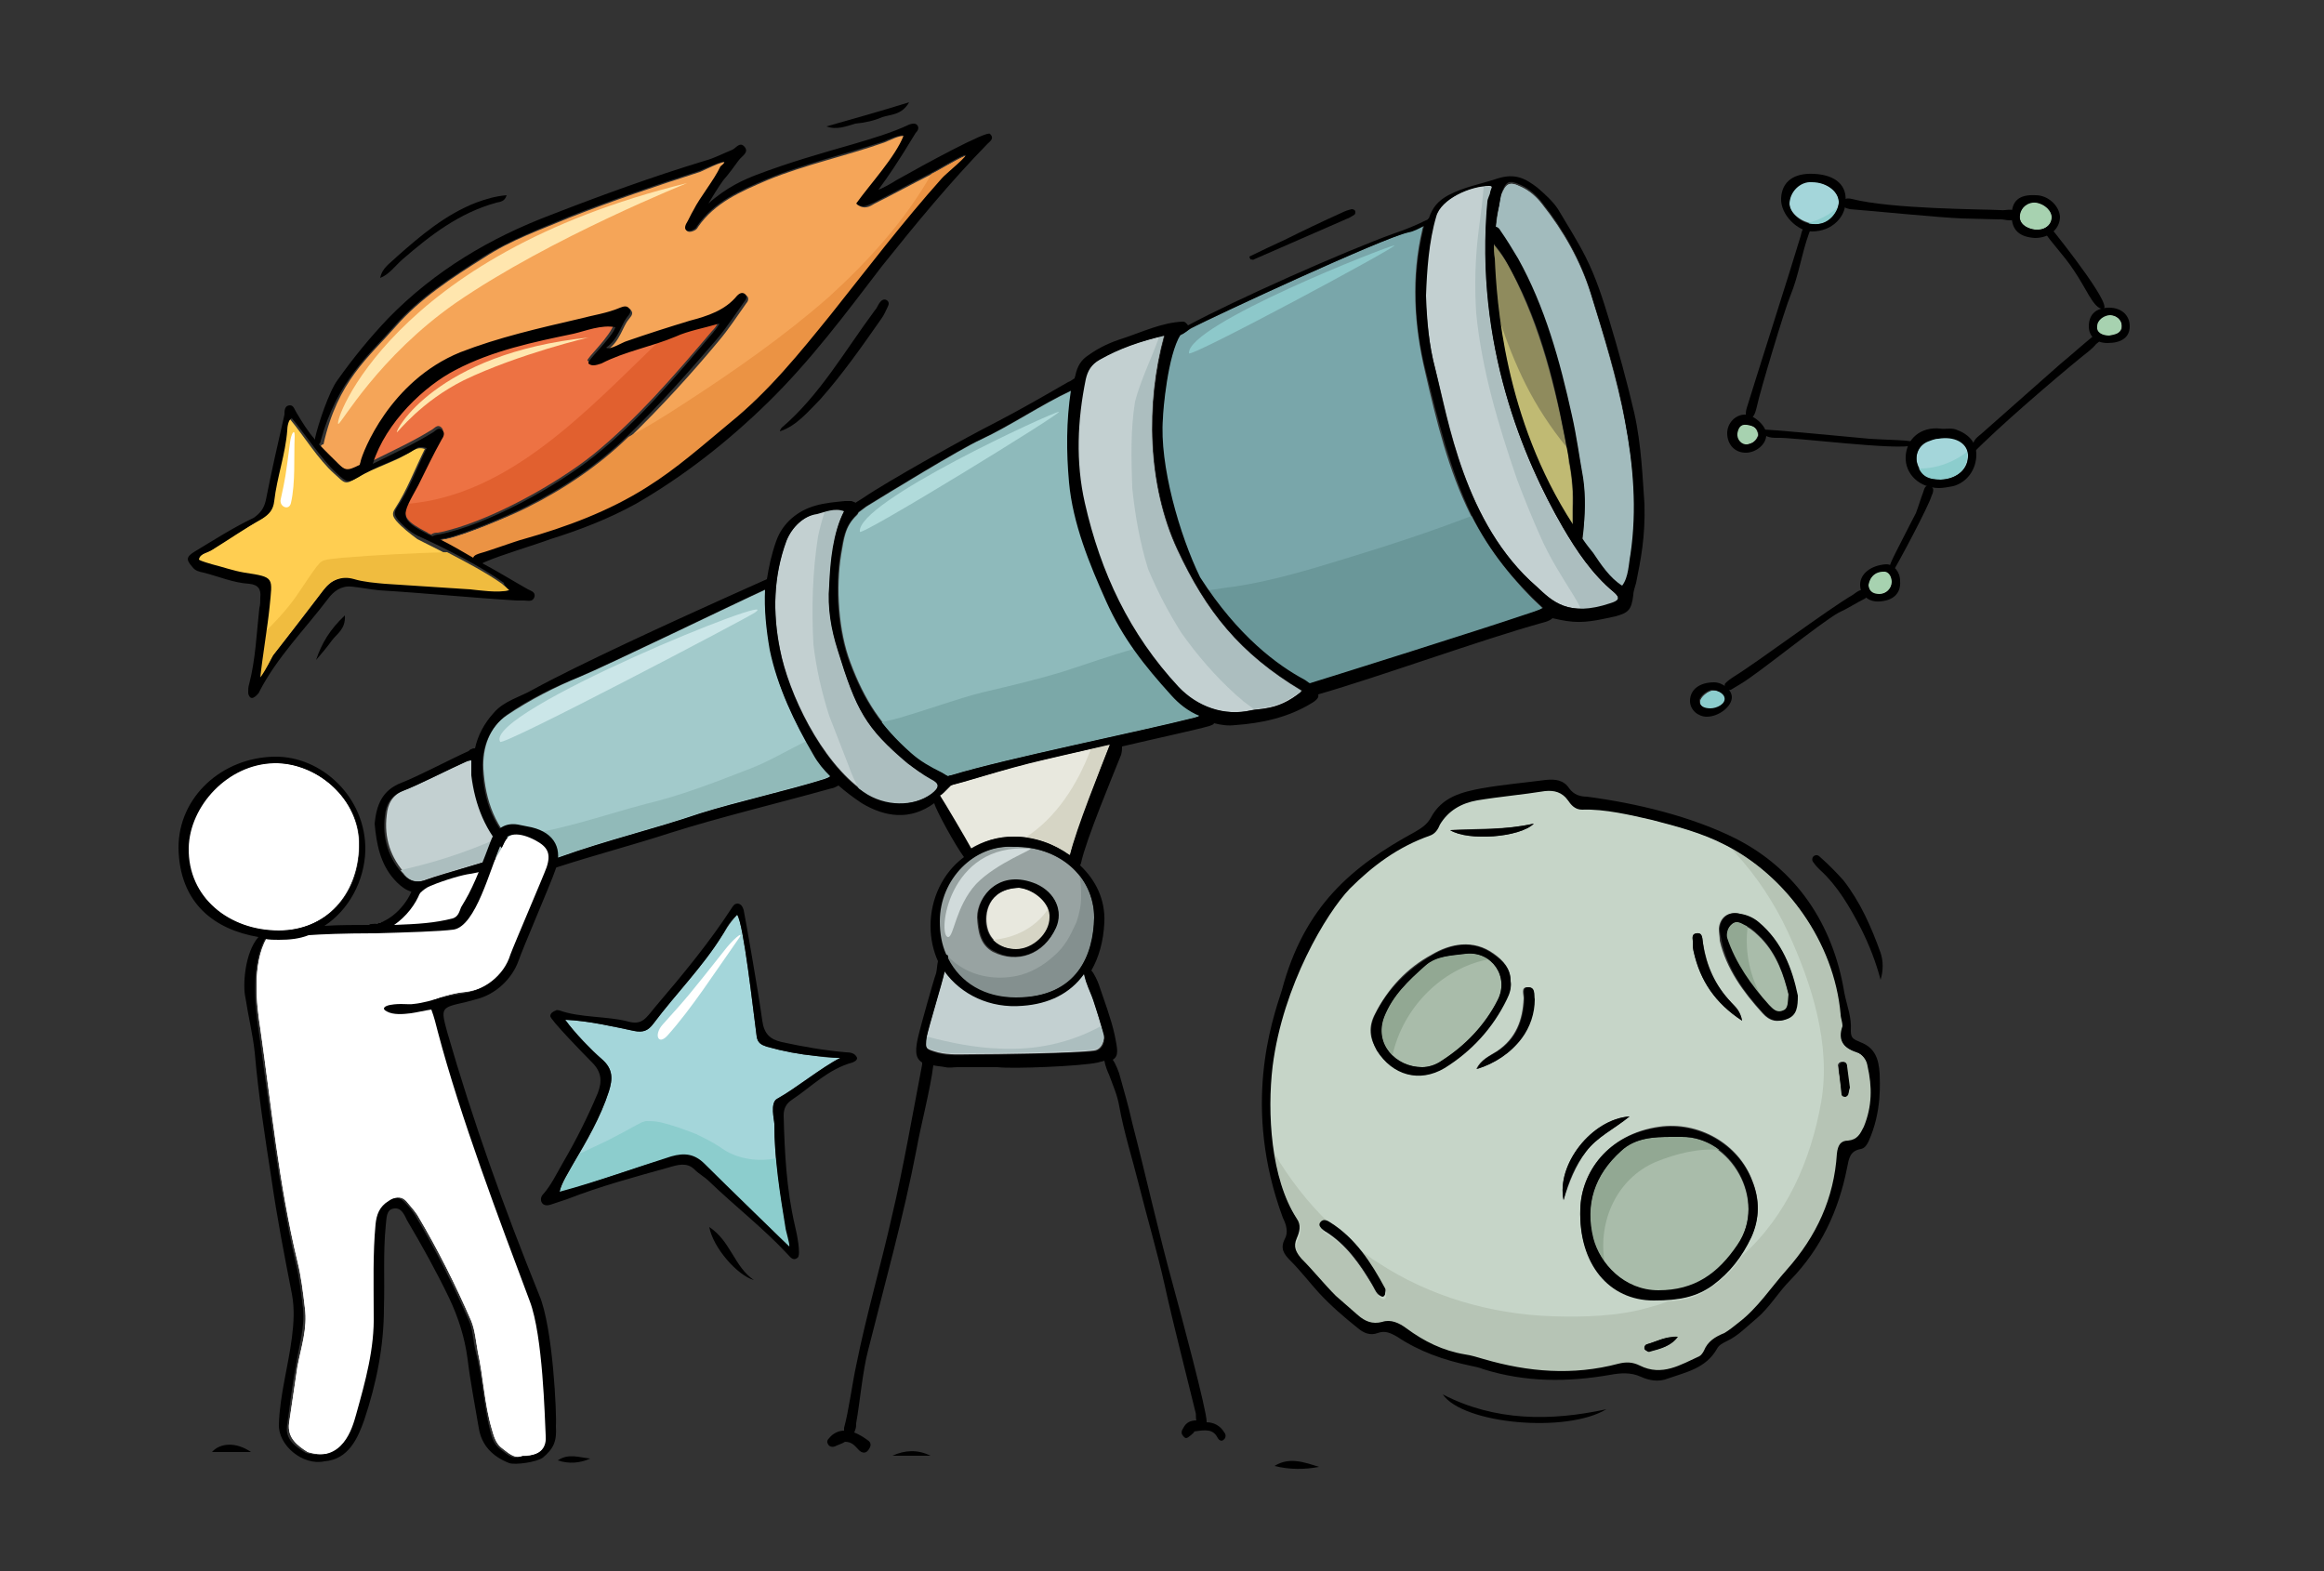 <?xml version="1.0" encoding="utf-8"?>
<!-- Generator: Adobe Illustrator 24.3.0, SVG Export Plug-In . SVG Version: 6.00 Build 0)  -->
<svg version="1.1" id="Capa_3" xmlns="http://www.w3.org/2000/svg" xmlns:xlink="http://www.w3.org/1999/xlink" x="0px" y="0px"
	 viewBox="0 0 250 169" style="enable-background:new 0 0 250 169;" xml:space="preserve">
<rect x="0" y="0" width="250" height="169" fill="#333333" stroke="none"/>
<style type="text/css">
	.st0{fill:#A4D6DA;}
	.st1{fill:#8CCDCD;}
	.st2{fill:#FFFFFF;}
	.st3{fill:#BCDDC2;}
	.st4{fill:#A7D2B0;}
	.st5{fill:#FFCE51;}
	.st6{fill:#ED7243;}
	.st7{fill:#F5A558;}
	.st8{fill:#F0BC3F;}
	.st9{fill:#E1602F;}
	.st10{fill:#EB9344;}
	.st11{fill:#FFE6AE;}
	.st12{fill:#A9BCAA;}
	.st13{fill:#C6D5C8;}
	.st14{fill:#92A893;}
	.st15{fill:#B6C4B5;}
	.st16{fill:#C3D0D1;}
	.st17{fill:#E8E8DE;}
	.st18{fill:#A2CACB;}
	.st19{fill:#98A3A2;}
	.st20{opacity:0.47;fill:#F7EF8D;}
	.st21{fill:#A2BBBD;}
	.st22{fill:#8EBABB;}
	.st23{fill:#79A6AA;}
	.st24{fill:#ACBEBF;}
	.st25{fill:#D6D5C5;}
	.st26{fill:#91BAB9;}
	.st27{fill:#84908F;}
	.st28{fill:#7BA8A8;}
	.st29{fill:#6A9799;}
	.st30{fill:#D1DBDB;}
	.st31{fill:#CBE6E8;}
	.st32{fill:#B1DBDB;}
	.st33{fill:#8DC8CA;}
</style>
<g>
	<path class="st0" d="M84.5,132.1c-0.6-3.7-1.2-7.4-1.2-11.2c0-0.4-0.5-2.2,0.3-2.7c2-1.1,4.8-3.4,6.8-4.4c-1,0-2.1-0.1-2.6-0.2
		c-1.9-0.2-3.5-0.5-5.3-1c-0.6-0.2-1-0.4-1.1-1.1c-0.4-2.9-1.4-12.1-2.1-13.1c-1,1.1-1.3,1.8-1.6,2.2c-2.1,3.4-5,6.3-7.4,9.5
		c-0.5,0.7-1.1,1-2.1,0.8c-1.9-0.4-4.9-1.1-7.4-1.2c1,1.4,2.9,3.3,3.9,4.2c1.3,1.1,1.2,2.2,0.8,3.5c-0.9,2.8-2.4,5.4-3.9,7.9
		c-0.4,0.8-1.2,2-1.4,2.9c4.1-1.2,8.1-2.7,12-3.8c1.4-0.4,2.5-0.3,3.6,0.8c2.3,2.3,8.4,8.2,9.2,8.9C85,133.9,84.6,132.3,84.5,132.1z
		"/>
	<path class="st1" d="M83.5,124.6c-1.9,0.4-4,0.1-5.6-0.9c-0.7-0.5-1.4-0.9-2.2-1.3c-0.2-0.1-0.4-0.2-0.6-0.3
		c-0.1,0-0.1-0.1-0.2-0.1c-1.3-0.5-2.6-1-4-1.3c-0.5-0.1-0.9-0.1-1.4-0.1c-0.1,0-0.3,0.1-0.4,0.1c-1,0.5-2,1.1-3,1.6
		c-1.1,0.6-2.3,1.1-3.5,1.7c-0.1,0-0.2,0.1-0.2,0.1c-0.3,0.4-0.5,0.9-0.8,1.3c-0.4,0.8-1.2,2-1.4,2.9c4.1-1.2,8.1-2.7,12-3.8
		c1.4-0.4,2.5-0.3,3.6,0.8c2.3,2.3,8.4,8.2,9.2,8.9c0-0.3-0.4-1.9-0.4-2C84.1,129.6,83.7,127.1,83.5,124.6z"/>
	<path class="st2" d="M79.3,101.2c0.9-1.2-0.1-0.5-1.1,0.7c-4.2,5.3-4.2,5.3-6.9,8.3c-1,1.1-0.5,2.3,0.5,1.2
		C74.4,108.5,76.9,104.6,79.3,101.2z"/>
	<path d="M84.7,134.9c0.3,0.3,0.6,0.8,1.1,0.4c0.4-0.3-0.1-2.7-0.3-3.5c-0.9-3.9-1.1-7.8-1.2-11.8c0-0.8,0.3-1.3,0.9-1.7
		c2.1-1.4,3.9-3.3,6.5-4c0.2-0.1,0.5-0.2,0.5-0.5c-0.2-0.5-0.7-0.6-1.2-0.6c-2.3-0.2-4.6-0.6-6.9-1.1c-1.3-0.3-1.9-0.9-2.1-2.3
		c-0.4-3-1.8-10.9-2-11.9c-0.1-0.3-0.2-0.6-0.6-0.7c-0.4,0-0.5,0.2-0.7,0.5c-2.4,3.7-5.3,7.2-8.2,10.6c-1,1.2-1.4,2-2.9,1.6
		c-2.2-0.6-5.2-0.4-7.4-1.2c-0.1,0-0.3-0.1-0.4,0c-0.3,0.1-0.6,0.3-0.6,0.6c-0.1,0.3,3.7,4.2,4.5,5c1,1,1.1,2,0.6,3.3
		c-1.1,2.6-2.3,5-3.7,7.4c-0.7,1.2-1.3,2.5-2.2,3.5c-0.2,0.2-0.3,0.6-0.1,0.9c0.2,0.3,0.6,0.3,0.9,0.2c0.6-0.2,1.2-0.4,1.8-0.6
		c3.6-1.4,7.3-2.4,10.9-3.4c1-0.3,2-0.6,2.8,0.2c0.5,0.5,1.1,0.8,1.6,1.3C79,129.7,82.2,132.2,84.7,134.9z M75.8,125.2
		c-1.1-1.1-2.2-1.2-3.6-0.8c-3.8,1.2-7.9,2.7-12,3.8c0.2-1,1-2.2,1.4-2.9c1.5-2.6,3-5.1,3.9-7.9c0.4-1.3,0.5-2.4-0.8-3.5
		c-1-0.8-2.9-2.8-3.9-4.2c2.5,0.1,5.5,0.8,7.4,1.2c1,0.2,1.5,0,2.1-0.8c2.4-3.2,5.3-6.1,7.4-9.5c0.3-0.4,0.5-1.2,1.6-2.2
		c0.7,1,1.7,10.1,2.1,13.1c0.1,0.7,0.5,0.9,1.1,1.1c1.8,0.5,3.4,0.8,5.3,1c0.5,0,1.6,0.2,2.6,0.2c-2,1-4.8,3.3-6.8,4.4
		c-0.8,0.4-0.3,2.3-0.3,2.7c0,3.8,0.6,7.5,1.2,11.2c0,0.2,0.5,1.8,0.4,2C84.2,133.4,78.1,127.5,75.8,125.2z"/>
	<path d="M76.3,132c0.4,2.2,3,5.2,4.8,5.7C79,136.3,78.6,133.5,76.3,132z"/>
</g>
<g>
	<path class="st0" d="M194.9,19.5c-1.2-0.1-2.5,1-2.4,2.4c0,1.1,1.5,2.1,2.5,2.1c1.8,0.3,2.8-1.4,2.8-2.2
		C197.9,20.7,196.6,19.6,194.9,19.5z"/>
	<path class="st3" d="M187.8,45.7c-0.6-0.1-0.9,0.4-1,0.9c-0.1,0.7,0.5,1.3,1.1,1.2c0.6-0.1,1-0.4,1.2-1
		C189,46,188.5,45.7,187.8,45.7z"/>
	<path class="st0" d="M184.3,74.3c-0.5,0-1.4,0.7-1.4,1.2c0,0.5,0.5,0.8,1.2,0.8c0.7,0,1.6-0.5,1.6-1.1
		C185.6,74.6,184.8,74.3,184.3,74.3z"/>
	<path class="st3" d="M226.9,33.9c-0.6,0-1.4,0.4-1.4,1.2c0,0.7,0.6,1,1.3,1c0.6,0,1.3-0.2,1.4-0.9
		C228.3,34.4,227.6,33.9,226.9,33.9z"/>
	<path class="st0" d="M211.7,48.8c-0.1-1.3-1.5-2-3.2-1.7c-0.4,0.1-0.7,0.2-1.1,0.3c-1,0.4-1.5,1.6-1.1,2.6c0.4,1.1,1.2,1.5,2.5,1.5
		C210.6,51.5,211.8,50.4,211.7,48.8z"/>
	<path class="st3" d="M219,21.8c-0.9-0.1-1.6,0.5-1.7,1.3c-0.1,0.9,0.6,1.4,1.6,1.6c0.9,0.1,1.7-0.4,1.8-1.2
		C220.8,22.7,219.9,21.9,219,21.8z"/>
	<path class="st3" d="M202.2,63.9c0.7,0,1.3-0.6,1.3-1.3c0-0.5-0.2-1.1-0.7-1.1c-1.5-0.2-1.8,1.2-1.8,1.5
		C201.1,63.8,201.6,64,202.2,63.9z"/>
	<path class="st1" d="M194.4,24c0.2,0.1,0.4,0.1,0.6,0.1c1.6,0.2,2.5-1,2.7-1.8C196.8,23.1,195.7,23.7,194.4,24z"/>
	<path class="st4" d="M187.8,45.7c-0.6-0.1-0.9,0.4-1,0.9c-0.1,0.7,0.5,1.3,1.1,1.2c0.6-0.1,1-0.4,1.2-1
		C189,46,188.5,45.7,187.8,45.7z"/>
	<path class="st1" d="M184.3,74.3c-0.5,0-1.4,0.7-1.4,1.2c0,0.5,0.5,0.8,1.2,0.8c0.7,0,1.6-0.5,1.6-1.1
		C185.6,74.6,184.8,74.3,184.3,74.3z"/>
	<path class="st4" d="M226.9,33.9c-0.6,0-1.4,0.4-1.4,1.2c0,0.7,0.6,1,1.3,1c0.6,0,1.3-0.2,1.4-0.9
		C228.3,34.4,227.6,33.9,226.9,33.9z"/>
	<path class="st1" d="M211.6,48.6c-1.4,1.1-3.2,1.8-5.1,1.8c-0.1,0-0.1,0-0.2,0c0.4,0.9,1.2,1.2,2.4,1.2c1.8,0,3-1.2,2.9-2.7
		C211.7,48.7,211.7,48.7,211.6,48.6z"/>
	<path class="st4" d="M219,21.8c-0.9-0.1-1.6,0.5-1.7,1.3c-0.1,0.9,0.6,1.4,1.6,1.6c0.9,0.1,1.7-0.4,1.8-1.2
		C220.8,22.7,219.9,21.9,219,21.8z"/>
	<path class="st4" d="M202.2,63.9c0.7,0,1.3-0.6,1.3-1.3c0-0.5-0.2-1.1-0.7-1.1c-1.5-0.2-1.8,1.2-1.8,1.5
		C201.1,63.8,201.6,64,202.2,63.9z"/>
	<path d="M212.6,48.9c0-1.3-0.8-2.2-2.2-2.7c-0.6-0.2-1.1,0-1.7-0.1c-2.1-0.2-3.6,1.1-3.7,3c-0.1,1.9,1.5,3.4,3.6,3.4
		c0.4,0,1-0.1,1.5-0.2C211.6,51.9,212.6,50.5,212.6,48.9z M208.8,51.6c-1.4,0-2.1-0.4-2.5-1.5c-0.4-1.1,0.1-2.2,1.1-2.6
		c0.3-0.1,0.7-0.3,1.1-0.3c1.7-0.3,3.1,0.4,3.2,1.7C211.8,50.4,210.6,51.5,208.8,51.6z"/>
	<path d="M195.1,18.7c-2.1-0.1-3.4,0.8-3.5,2.6c-0.1,1.8,1.8,3.6,3.3,3.6c2.3,0,3.6-1.7,3.6-3C198.8,20,197.5,18.8,195.1,18.7z
		 M197.8,21.9c-0.1,0.8-1,2.4-2.8,2.2c-1,0-2.4-1-2.5-2.1c0-1.4,1.2-2.5,2.4-2.4C196.6,19.6,197.9,20.7,197.8,21.9z"/>
	<path d="M187.8,44.7c0,0.2,0.1,0.4,0.4,0.3c0.1,0,0.2-0.1,0.3-0.1c0.3-0.3,0.4-0.8,0.5-1.2c0.3-1.5,3-10.5,3.6-11.9
		c0.9-2.2,1.2-4.5,2-6.7c0.1-0.3,0.4-0.7-0.1-1.1c-0.5,0.3-0.7,0.9-0.8,1.4c-1.1,3.7-4.7,14.9-5.8,18.5
		C187.8,44.2,187.8,44.5,187.8,44.7z"/>
	<path d="M200.6,64.4c0.2-0.1,0.5-0.5,0.2-0.8c-0.2-0.2-0.5-0.2-0.7-0.1c-0.3,0.1-0.5,0.3-0.8,0.5c-2.6,1.5-10.2,7.2-12.8,8.8
		c-0.3,0.2-0.6,0.4-0.9,0.7c-0.1,0.1-0.1,0.4,0,0.5c0,0.2,0.2,0.3,0.6,0.2c0.3-0.2,0.7-0.4,1-0.6c1.9-1.1,8.6-6.6,10.6-7.7
		C198.7,65.5,199.6,64.9,200.6,64.4z"/>
	<path d="M199.2,21.4c-0.4-0.1-1-0.1-1,0.5c0,0.4,0.4,0.5,0.8,0.6c2.6,0.2,9.5,0.9,12.1,1c0.4,0,3.6,0.1,3.9,0.1
		c0.6-0.1,1.7,0.5,1.8-0.4c0.1-1-1-0.5-1.6-0.6C213.3,22.5,203.5,22.5,199.2,21.4z"/>
	<path d="M213.1,46.7c-0.5,0.4-1.1,0.8-0.9,2.1c2.7-2.8,8.9-8.1,11.6-10.3c0.6-0.5,1.2-0.9,1.7-1.5c0.3-0.2,0.7-0.6,0.4-0.9
		c-0.3-0.4-0.6,0-0.9,0.2c-1.1,0.9-2.2,1.9-3.3,2.8C219.9,40.7,214.8,45.2,213.1,46.7z"/>
	<path d="M219,21c-1.8-0.1-2.6,0.6-2.6,2.2c0,1.6,0.9,2.3,2.5,2.4c1.6,0,2.7-1,2.7-2.3C221.5,22.1,220.3,21,219,21z M220.7,23.5
		c-0.1,0.8-0.8,1.3-1.8,1.2c-1-0.1-1.8-0.7-1.6-1.6c0.1-0.8,0.9-1.4,1.7-1.3C219.9,21.9,220.8,22.7,220.7,23.5z"/>
	<path d="M226.9,33.1c-1.4,0-2.2,0.7-2.2,2c0,1.1,0.8,1.8,2,1.8c1.5,0,2.4-0.6,2.4-1.8C229.1,33.9,228.2,33.1,226.9,33.1z
		 M226.9,36.1c-0.7,0-1.4-0.3-1.3-1c0-0.7,0.8-1.2,1.4-1.2c0.7,0,1.3,0.5,1.3,1.3C228.2,35.9,227.4,36,226.9,36.1z"/>
	<path d="M200.1,62.9c0,1.1,0.9,1.9,2.1,1.8c1.5-0.1,2.3-0.9,2.2-2.2c0-1-0.7-1.8-1.5-1.8C201.3,60.8,200.1,61.7,200.1,62.9z
		 M202.8,61.5c0.5,0.1,0.7,0.7,0.7,1.1c0,0.7-0.6,1.3-1.3,1.3c-0.6,0-1.1-0.2-1.2-0.9C201,62.7,201.3,61.4,202.8,61.5z"/>
	<path d="M184.4,73.4c-1.6,0-2.6,0.8-2.6,2c0,1,0.9,1.7,1.8,1.7c1.3,0,2.7-1.1,2.7-2.1C186.3,74.2,185.3,73.4,184.4,73.4z M184,76.2
		c-0.6,0-1.2-0.2-1.2-0.8c0-0.5,0.9-1.2,1.4-1.2c0.5,0,1.2,0.4,1.3,0.8C185.7,75.7,184.7,76.2,184,76.2z"/>
	<path d="M187.7,44.6c-1,0-1.9,0.9-1.9,2c0,1.2,0.8,2.1,2,2.1c1.1,0,2.2-0.9,2.2-1.9C190.1,45.9,188.7,44.6,187.7,44.6z M188,47.8
		c-0.6,0.1-1.2-0.5-1.1-1.2c0.1-0.5,0.3-1,1-0.9c0.7,0.1,1.2,0.3,1.3,1.1C189,47.4,188.6,47.7,188,47.8z"/>
	<path d="M191.1,47.1c1.7-0.1,13.1,1.4,14.7,0.8c0.9-0.6-1.5-0.5-4.7-0.7c-4.4-0.4-10.4-1-11.7-1C189.7,47,190.4,47.1,191.1,47.1z"
		/>
	<path d="M220.1,24.5c-0.1,0.1-0.2,0.4-0.1,0.5c0.3,0.7,2,2.4,3.1,4.1c1.3,1.9,2,3.8,2.9,4.1c2,0.6-4.4-7.5-5.4-8.7
		C220.5,24.4,220.2,24.4,220.1,24.5z"/>
	<path d="M207.6,52.3c-0.5-0.2-0.6,0.3-0.7,0.6c-0.3,0.8-0.5,1.5-0.8,2.3c-0.1,0.2-1.1,2.1-1.9,3.7c-0.7,1.4-1.4,2.6-0.7,2.8
		c0.7-1.1,4-7.3,4.3-8.4C208,52.9,208.1,52.4,207.6,52.3z"/>
</g>
<g>
	<path class="st5" d="M42.6,56c-0.3-0.4-0.5-0.7-0.1-1.3c1.3-2,2.1-4.2,3.2-6.4c-0.6-0.2-0.9,0-1.2,0.1c-1.9,1.3-4.1,1.8-6.1,3
		c-1.3,0.8-1.3,0.6-2.4-0.4c-1.8-1.6-3.3-4.1-4.8-5.9c-0.3,0.1-0.5,1.1-0.5,1.3c-0.2,2.6-1.1,5-1.4,7.6c-0.1,0.9-0.5,1.4-1.3,1.9
		c-1.8,1-3.5,2.1-5.3,3.3c-0.4,0.3-1.4,0.4-1.5,1.1c0.3,0.1,1.1,0.4,1.4,0.5c1.1,0.3,2.3,0.7,3.5,0.9c3.3,0.5,3,0.5,2.7,3.7
		c-0.2,2-0.8,5.6-1,7.6c0.8-0.9,1.2-2.1,1.4-2.4c1.8-2.3,3.6-4.7,5.4-7c0.8-1.1,1.8-1.6,3.3-1.2c1.1,0.3,2.2,0.4,3.3,0.5
		c3.1,0.2,6.1,0.4,9.2,0.6c1,0.1,3,0.4,4.2,0.1c-0.4-0.4-0.6-0.5-0.8-0.7c-2.5-1.7-6.1-3.5-8.9-4.9C44.1,57.4,43.3,56.8,42.6,56z"/>
	<path class="st6" d="M61.6,35.6c-4.3,0.9-8.8,1.8-12.7,3.9c-3.3,1.7-7.5,5.6-8.9,10.1c2.2-1.1,4.4-2.1,6.5-3.4
		c0.3-0.2,0.6-0.6,1-0.2c0.3,0.3,0.1,0.7-0.1,1c-0.8,1.6-1.6,3.3-2.5,4.9c-1.7,3.3-2.1,3.6,1.1,5.3c0.1,0.1,0.2,0.1,0.4,0.2
		c0.2-0.2,0.5-0.2,0.7-0.2c5.2-1,12.7-5.2,16.7-8.4c4.8-3.9,8.8-8.6,12.8-13.3c0.2-0.2,0.4-0.4,0.7-1c-1.8,0.6-3.4,0.9-4.7,1.4
		c-2.6,1.1-5.4,1.6-8,2.9c-0.3,0.1-0.6,0.2-0.9,0.2c-0.2,0-0.4-0.1-0.5-0.2c-0.2-0.2,2.5-2.6,2.9-4.1C64.6,34.6,62.9,35.4,61.6,35.6
		z"/>
	<path class="st7" d="M34.5,48c0.5,0.6,1.1,1.2,1.7,1.7c1.1,1.1,1.3,1.1,2.7,0.5c0-0.1,0-0.3,0.1-0.4c0.2-0.9,3.1-8.6,10.7-11.7
		c4.2-1.7,8.5-2.6,12.8-3.6c1.5-0.3,3-0.6,4.4-1.2c0.3-0.1,0.8-0.3,1,0.1c0.3,0.4-0.1,0.7-0.3,1c-0.6,0.7-0.9,2.3-2.2,3.2
		c0.4,0.4,1.8-0.6,2.2-0.7c2.3-0.7,4.5-1.4,6.8-2.2c1.9-0.6,3.7-1.2,5.1-2.7c0.2-0.2,0.5-0.5,0.8-0.2c0.3,0.2,0.2,0.6,0,0.8
		c-1,1.4-1.9,2.8-3,4.1c-3,3.6-6.2,7.1-9.6,10.4c-3.2,3.1-6.9,5.6-10.9,7.6C54.9,55.5,50,57.6,48,58c-0.2,0-0.4,0.1-0.6,0.1
		c1.2,0.6,2.4,1.3,3.6,2c0-0.3,0.5-0.4,0.8-0.5c0.8-0.3,3.8-1.3,4.6-1.5c4.7-1.3,9.2-3,13.3-5.6c3.2-2,6-4.5,8.9-6.9
		c4.2-3.4,7.5-7.6,10.9-11.7c4-4.9,7.7-9.9,11.9-14.6c0.3-0.3,3.3-2.8,2.4-2.5c-0.8,0.3-3.1,1.7-3.7,2c-2,1-4,2.1-6,3.1
		c-0.5,0.3-1.1,0.7-1.9,0.1c1.4-2.1,4.2-4.9,5.1-7.3c-0.3-0.3-1.8,0.5-2.1,0.6c-4.2,1.5-8.6,2.4-12.7,4.1c-2.8,1.2-5.6,2.4-7.4,5
		c-0.1,0.2-0.2,0.3-0.4,0.4c-0.2,0.1-0.5,0.2-0.7,0.1c-0.3-0.1-0.2-0.4-0.1-0.7c0.2-0.5,0.5-1,0.8-1.5c0.7-1.4,2.1-3.3,2.9-4.7
		c1.5-1.4-1.8,0.3-2.3,0.5c-4.7,1.5-9.4,3.1-14,4.9c-3.1,1.3-6.3,2.4-9.2,4.3c-3.5,2.2-6.9,4.4-9.6,7.5c-2.8,3.2-6.2,5.8-7.7,12.6
		C34.6,47.8,34.6,47.9,34.5,48z"/>
	<path class="st8" d="M48.1,59.4c-3.8,0.1-7.5,0.3-11.3,0.6c-0.7,0.1-1.4,0.1-2,0.3c-0.1,0-0.1,0.1-0.2,0.1
		c-0.2,0.1-0.3,0.3-0.4,0.4c0,0-0.1,0.1-0.1,0.1c-0.6,0.8-1.2,1.7-1.8,2.6c-1.1,1.7-2.4,3.1-3.7,4.4c-0.2,1.7-0.5,3.7-0.6,5
		c0.8-0.9,1.2-2.1,1.4-2.4c1.8-2.3,3.6-4.7,5.4-7c0.8-1.1,1.8-1.6,3.3-1.2c1.1,0.3,2.2,0.4,3.3,0.5c3.1,0.2,6.1,0.4,9.2,0.6
		c1,0.1,3,0.4,4.2,0.1c-0.4-0.4-0.6-0.5-0.8-0.7C52.3,61.6,50.2,60.5,48.1,59.4z"/>
	<path class="st9" d="M72.6,36.1c-0.5,0.2-1.1,0.4-1.7,0.6c-7.7,7.4-16.1,16.6-27.1,17.5c-0.5,1.4-0.1,1.9,2.2,3.1
		c0.1,0.1,0.2,0.1,0.4,0.2c0.2-0.2,0.5-0.2,0.7-0.2c5.2-1,12.7-5.2,16.7-8.4c4.8-3.9,8.8-8.6,12.8-13.3c0.2-0.2,0.4-0.4,0.7-1
		C75.6,35.3,73.9,35.6,72.6,36.1z"/>
	<path class="st10" d="M103.8,16.8c-0.8,0.3-2.9,1.6-3.6,1.9c-2.8,5-6.9,9.5-11.1,13.3c-4.8,4.2-10.1,7.9-15.5,11.4
		c-2,1.3-3.9,2.5-6,3.6c-3.2,3.1-6.9,5.6-10.9,7.6C54.9,55.5,50,57.6,48,58c-0.2,0-0.4,0.1-0.6,0.1c1.2,0.6,2.4,1.3,3.6,2
		c0-0.3,0.5-0.4,0.8-0.5c0.8-0.3,3.8-1.3,4.6-1.5c4.7-1.3,9.2-3,13.3-5.6c3.2-2,6-4.5,8.9-6.9c4.2-3.4,7.5-7.6,10.9-11.7
		c4-4.9,7.7-9.9,11.9-14.6C101.7,18.9,104.7,16.5,103.8,16.8z"/>
	<path class="st2" d="M31.7,46.9c0-0.9-0.4-0.2-0.5,0.7c-0.5,3.8-0.5,3.8-1,6.1c-0.2,0.8,0.9,1.3,1.1,0.4
		C31.8,51.9,31.6,49.2,31.7,46.9z"/>
	<path class="st11" d="M73.9,19.7C42,27.5,35.8,45.6,36.4,45.6c0.3,0,4.3-7.2,12.6-13C59.3,25.5,74.2,19.6,73.9,19.7z"/>
	<path class="st11" d="M63.4,36.3c-16.6,1.7-21,10.2-20.7,10.2c0.1,0,2.6-3.3,7.2-5.6C55.7,38.1,63.6,36.2,63.4,36.3z"/>
	<path d="M33.9,47.1c0,0.1,0,0.1,0,0.2c-0.8-0.9-1.4-1.9-2-2.9c-0.2-0.3-0.3-0.8-0.7-0.8c-0.6,0-0.6,0.6-0.6,1
		c-0.7,3.1-1.4,6.1-2,9.2c-0.2,0.9-0.6,1.4-1.3,1.9C25,56.8,23,58.1,21,59.3c-1,0.6-1,0.9-0.3,1.7c0.3,0.4,0.7,0.5,1.2,0.6
		c1.6,0.4,3.2,1.1,4.9,1.2c1,0.1,1.3,0.6,1.2,1.5c0,0.4,0,0.8-0.1,1.1c-0.3,2.7-0.4,5.5-1.1,8.2c-0.1,0.3-0.1,0.6-0.1,0.9
		c0,0.2,0.1,0.4,0.2,0.5c0.2,0.2,0.5,0,0.7-0.2c0.1-0.1,0.3-0.3,0.3-0.4c1.9-3.7,4.9-6.7,7.4-10c0.6-0.8,1.4-1.4,2.5-1.3
		c1,0.1,2,0.3,3,0.4c4.9,0.3,9.9,0.8,14.8,1.1c0,0,0,0,0,0c0.3,0,0.5,0,0.8,0c0.4,0,0.9,0.2,1.1-0.4c0.1-0.5-0.3-0.6-0.7-0.8
		c-1.6-0.9-3.2-1.9-4.9-2.8c0.1-0.1,0.2-0.1,0.4-0.2c1.6-0.7,5.3-1.8,6.9-2.4c3.2-1,6.3-2.2,9.2-3.8c5.2-3,9.9-6.7,14.2-10.9
		c4.6-4.5,8.4-9.6,12.3-14.7c3.6-4.5,7.3-9,11.3-13.1c0.3-0.3,0.8-0.6,0.3-1.1c-0.3-0.4-7.1,3.3-10.1,5c-0.3,0.2-1.5,0.9-1.9,1
		c1.1-1.5,2-2.8,4-6.1c0.2-0.2,0.4-0.5,0.2-0.8c-0.2-0.3-0.6-0.2-0.9-0.1c-1.9,0.9-4,1.5-6,2.1c-3.5,1-7,2-10.4,3.3
		c-1.3,0.5-3.2,1.3-5.2,3.1c1.2-2,1.4-2.2,1.6-2.5c0.6-0.7,1.2-1.5,1.7-2.2c0.3-0.4,1.1-0.8,0.6-1.4c-0.5-0.6-0.9,0.1-1.3,0.3
		c-1,0.4-1.9,0.9-3,1.2C70.2,19,64.7,21,59.3,23.1c-6.6,2.5-12.5,6-17.5,11.1c-2,2.1-3.8,4.3-5.5,6.7C35.4,42.1,34.2,45.7,33.9,47.1
		z M54.8,63.5c-1.3,0.3-3.2,0-4.2-0.1c-3.1-0.2-6.1-0.4-9.2-0.6c-1.1-0.1-2.3-0.2-3.3-0.5c-1.4-0.4-2.4,0.1-3.3,1.2
		c-1.8,2.4-3.6,4.7-5.4,7c-0.2,0.3-0.7,1.4-1.4,2.4c0.2-2,0.8-5.6,1-7.6c0.3-3.2,0.6-3.2-2.7-3.7c-1.2-0.2-2.3-0.6-3.5-0.9
		c-0.3-0.1-1.1-0.3-1.4-0.5c0.1-0.7,1.1-0.8,1.5-1.1c1.8-1.1,3.5-2.3,5.3-3.3c0.8-0.5,1.2-1,1.3-1.9c0.3-2.6,1.2-5,1.4-7.6
		c0-0.3,0.1-1.2,0.5-1.3c1.5,1.8,3.1,4.3,4.8,5.9c1.1,1,1.2,1.1,2.4,0.4c1.9-1.2,4.2-1.8,6.1-3c0.2-0.2,0.5-0.3,1.2-0.1
		c-1.1,2.2-1.9,4.5-3.2,6.4c-0.4,0.6-0.2,0.9,0.1,1.3c0.7,0.8,1.5,1.5,2.5,1.9c2.8,1.3,6.4,3.1,8.9,4.9
		C54.2,62.9,54.4,63.1,54.8,63.5z M63.3,39.1c0.1,0.1,0.3,0.2,0.5,0.2c0.3,0,0.6-0.1,0.9-0.2c2.5-1.3,5.4-1.8,8-2.9
		c1.3-0.6,3-0.9,4.7-1.4c-0.3,0.6-0.6,0.8-0.7,1c-4,4.7-7.9,9.4-12.8,13.3c-4,3.2-11.5,7.4-16.7,8.4c-0.2,0-0.5,0.1-0.7,0.2
		c-0.1-0.1-0.2-0.1-0.4-0.2c-3.3-1.7-2.9-2-1.1-5.3c0.8-1.6,1.6-3.3,2.5-4.9c0.2-0.3,0.4-0.7,0.1-1c-0.4-0.4-0.7,0-1,0.2
		c-2.1,1.3-4.3,2.3-6.5,3.4c1.4-4.5,5.6-8.4,8.9-10.1c4-2.1,8.4-3,12.7-3.9c1.3-0.3,3-1,4.5-0.7C65.8,36.4,63.1,38.8,63.3,39.1z
		 M42.4,35.1c2.7-3.1,6.2-5.3,9.6-7.5c2.9-1.8,6.1-3,9.2-4.3c4.6-1.8,9.3-3.4,14-4.9c0.5-0.2,3.9-1.8,2.3-0.5
		c-0.7,1.5-2.2,3.3-2.9,4.7c-0.3,0.5-0.5,1-0.8,1.5c-0.1,0.2-0.2,0.6,0.1,0.7c0.2,0.1,0.5,0,0.7-0.1c0.2-0.1,0.3-0.2,0.4-0.4
		c1.8-2.6,4.6-3.8,7.4-5c4.1-1.7,8.5-2.7,12.7-4.1c0.2-0.1,1.8-0.8,2.1-0.6c-0.9,2.3-3.6,5.2-5.1,7.3c0.8,0.6,1.3,0.1,1.9-0.1
		c2-1,4-2.1,6-3.1c0.6-0.3,2.9-1.7,3.7-2c0.9-0.3-2.1,2.1-2.4,2.5c-4.2,4.7-8,9.7-11.9,14.6c-3.4,4.2-6.7,8.3-10.9,11.7
		c-2.9,2.4-5.7,4.9-8.9,6.9c-4.1,2.6-8.7,4.3-13.3,5.6c-0.8,0.2-3.8,1.3-4.6,1.5c-0.3,0.1-0.7,0.2-0.8,0.5c-1.2-0.7-2.4-1.4-3.6-2
		c0.2,0,0.4-0.1,0.6-0.1c2-0.4,6.9-2.5,8.7-3.4c4-2,7.7-4.5,10.9-7.6c3.4-3.3,6.5-6.8,9.6-10.4c1.1-1.3,2-2.7,3-4.1
		c0.2-0.2,0.3-0.6,0-0.8c-0.3-0.2-0.6,0-0.8,0.2c-1.3,1.6-3.2,2.2-5.1,2.7c-2.3,0.7-4.5,1.4-6.8,2.2c-0.4,0.1-1.8,1-2.2,0.7
		c1.3-0.9,1.6-2.4,2.2-3.2c0.2-0.3,0.6-0.6,0.3-1c-0.3-0.4-0.7-0.2-1-0.1c-1.4,0.6-2.9,0.8-4.4,1.2c-4.3,1-8.7,2-12.8,3.6
		c-7.6,3.1-10.5,10.8-10.7,11.7c0,0.1-0.1,0.3-0.1,0.4c-1.4,0.7-1.6,0.7-2.7-0.5c-0.6-0.6-1.1-1.1-1.7-1.7c0.1-0.1,0.2-0.2,0.2-0.4
		C36.3,40.9,39.7,38.2,42.4,35.1z"/>
	<path d="M88.2,43c2.4-2.7,4.5-5.7,6.6-8.7c0.3-0.4,0.5-0.9,0.7-1.3c0.1-0.2,0.2-0.5-0.1-0.7c-0.3-0.2-0.6,0-0.8,0.3
		c-0.2,0.3-0.3,0.6-0.5,0.8c-3.2,4.3-5.9,9.1-10,12.6c-0.1,0.1-0.2,0.3-0.2,0.4C85.7,45.8,86.9,44.3,88.2,43z"/>
	<path d="M83.8,46.5L83.8,46.5C83.9,46.5,83.9,46.5,83.8,46.5C83.9,46.5,83.9,46.5,83.8,46.5z"/>
	<path d="M40.8,29.9L40.8,29.9C40.8,29.9,40.8,29.9,40.8,29.9C40.8,29.9,40.8,29.9,40.8,29.9z"/>
	<path d="M43.3,27.9c3-2.6,6.1-5,10.1-6.1c0.4-0.1,0.9-0.1,1.1-0.8c-1.2,0.1-2.2,0.4-3.3,0.8c-3.3,1.3-5.9,3.5-8.5,5.8
		c-0.7,0.7-1.6,1.2-1.8,2.3C41.9,29.5,42.5,28.6,43.3,27.9z"/>
	<path d="M94.9,12.6c0.9-0.3,2.1-0.2,2.9-1.6c-3.2,1-6.1,1.8-8.9,2.6c1.1,0.4,2.1,0,3.1-0.3C93,13.2,94,13,94.9,12.6z"/>
	<path d="M34,71c0.6-0.7,1.2-1.4,1.7-2.1c0.5-0.7,1.5-1.2,1.4-2.7C35.5,67.7,34.6,69.2,34,71z"/>
</g>
<g>
	<path class="st12" d="M190.3,108.2c0.4,0.4,0.8,0.9,1.5,0.6c0.6-0.3,0.6-0.9,0.6-1.8c-0.5-2-1.2-4.2-2.9-6c-0.5-0.5-1-1-1.6-1.3
		c-0.5-0.2-1-0.7-1.6-0.2c-0.5,0.4-0.7,1-0.5,1.6C186.7,103.7,188.4,106.1,190.3,108.2z"/>
	<path class="st12" d="M157.7,102.6c-1.5,0.2-3.2,0.2-4.4,1.3c-1.8,1.6-3.5,3.2-4.4,5.5c-1.1,2.8,1.2,5.4,4.1,5.4
		c0.6,0,1.4-0.2,2.1-0.7c2.6-1.7,4.7-3.8,6-6.5C162.4,105.1,160.5,102.3,157.7,102.6z"/>
	<path class="st13" d="M170.1,87c-0.8,0-1.1-0.4-1.5-1c-0.6-0.9-1.4-1.1-2.5-1c-2.4,0.3-4.9,0.5-7.3,1c-1.6,0.3-3.1,1.1-4,2.6
		c-0.3,0.5-0.5,1-1.1,1.2c-3.4,1.2-6.1,3.2-8.6,5.7c-2.6,2.5-7.2,10.3-8.3,19.1c-0.6,5-0.2,12.1,2.6,16.4c0.5,0.8,0.3,1.4,0,2.1
		c-0.4,0.9-0.1,1.5,0.5,2.2c1.3,1.3,2.4,2.7,3.7,4c0.7,0.8,1.5,1.5,2.4,2.1c0.7,0.6,1.6,1,2.6,0.7c1-0.3,1.8,0.1,2.6,0.7
		c1.9,1.4,4,2.4,6.3,2.8c0.7,0.1,1.3,0.3,2,0.5c4.8,1.4,9.6,1.8,14.5,0.5c0.8-0.2,1.6-0.2,2.3,0.2c2.4,1.2,4.4-0.2,6.4-1
		c0.2-0.1,0.4-0.3,0.5-0.6c0.4-1,1.2-1.5,2.2-1.9c0.6-0.2,1-0.7,1.5-1.1c2.1-1.6,3.5-3.7,5.2-5.7c3.2-3.6,5.1-7.7,5.4-12.5
		c0.1-0.9,0.3-1.3,1.2-1.4c1-0.1,1.3-0.7,1.7-1.5c0.9-2.1,0.9-4.3,0.4-6.5c-0.2-0.8-0.6-1.3-1.2-1.5c-1.5-0.5-2-1.4-1.5-2.8
		c0-0.6-0.2-1-0.2-1.3c-0.7-7.9-5.9-14.9-12.4-18.2c-2.5-1.3-5.3-2-8-2.7C175.4,87.6,172.5,86.9,170.1,87z M165,88.6
		c-1.5,1.5-7.1,1.9-9,0.7C158.9,89.1,161.9,89.3,165,88.6z M148.9,139.2c0,0.1-0.1,0.2-0.2,0.3c-0.7-0.2-0.9-0.9-1.2-1.4
		c-1.3-2.2-2.7-4.2-4.9-5.6c-0.1-0.1-0.2-0.1-0.3-0.2c-0.3-0.3-0.6-0.5-0.3-0.9c0.3-0.3,0.7-0.1,1,0.1c2.8,1.7,4.4,4.3,5.8,7.2
		C149,138.8,149,139.1,148.9,139.2z M155.4,114.8c-2.7,1.7-5.6,0.8-7.3-1.9c-0.8-1.2-0.9-2.5-0.2-3.8c1.4-2.8,3.5-5,6.1-6.4
		c2-1.2,4.5-1.7,6.7-0.1c1,0.7,1.8,1.6,1.8,2.9c0.1,0.6-0.1,1.2-0.4,1.8C160.6,110.5,158.3,113,155.4,114.8z M165,107.5
		c0,1.5-0.5,3-1.4,4.2c-1.2,1.6-2.8,2.7-4.8,3.3c0.5-1,1.4-1.4,2.2-1.9c2.1-1.4,2.8-3.4,2.9-5.7c0-0.5-0.3-1.2,0.4-1.2
		C165.2,106.2,165,107,165,107.5z M198.2,114.2c0.3,0,0.5,0.2,0.5,0.4c0.1,0.7,0.2,1.5,0.3,2.3c0,0.2-0.1,0.5-0.2,0.8
		c0,0.1-0.2,0.2-0.3,0.2c-0.2,0-0.4,0-0.4-0.3c-0.1-1-0.3-2-0.4-3C197.7,114.4,197.9,114.2,198.2,114.2z M177.4,145.4
		c-0.1,0-0.4-0.1-0.5-0.2c-0.1-0.2,0-0.5,0.2-0.6c1.1-0.3,2-0.9,3.2-0.7C179.7,144.9,178.5,145.1,177.4,145.4z M184.9,99.9
		c0.1-1.2,1-1.9,2.2-1.6c0.8,0.2,1.5,0.4,2,0.9c2.5,2.1,3.7,5,4.2,7.9c0,1.2-0.1,2-1.1,2.5c-1,0.4-1.8,0.3-2.6-0.6
		c-2.1-2.3-3.9-4.8-4.6-7.8C185,100.8,184.9,100.3,184.9,99.9z M182.5,100.4c0.7-0.1,0.6,0.6,0.7,1.1c0.4,2.4,1.3,4.5,3,6.3
		c0.5,0.5,1,0.9,1.2,2c-2.9-1.9-4.5-4.3-5.2-7.4c-0.1-0.2-0.1-0.5-0.1-0.7C182.2,101.2,181.8,100.5,182.5,100.4z M178.5,121.2
		c4.2-0.6,8.5,1.8,10,5.8c0.8,2,0.8,4-0.1,6c-1,2.1-2.3,3.8-4.2,5.2c-1.6,1.2-3.5,1.7-6.3,1.6c-4.7,0-8.1-3.9-7.9-9.8
		C170.1,126.2,172.9,122,178.5,121.2z M175.3,120.1c-1.8,1.4-3.5,2.2-4.7,3.8c-1.1,1.5-1.8,3.2-2.4,5.2
		C167.4,125.3,171.2,120.4,175.3,120.1z"/>
	<path class="st12" d="M171.4,133.3c0.7,2.7,3.3,5.5,7,5.6c3.9,0,6.5-1.8,8.5-4.9c3.3-4.9-0.8-11.7-6-11.6c-0.4,0-0.8,0-1.1,0
		c-1.9,0-3.9,0.1-5.4,1.5C171.5,126.4,170.5,129.6,171.4,133.3z"/>
	<path class="st14" d="M189.3,106.9c-1.2-2.4-1.6-4.8-1.3-7.2c0,0-0.1,0-0.1-0.1c-0.5-0.2-1-0.7-1.6-0.2c-0.5,0.4-0.7,1-0.5,1.6
		c0.8,2.3,2.1,4.4,3.7,6.2C189.4,107.1,189.4,107,189.3,106.9z"/>
	<path class="st14" d="M160.1,103.2c-0.6-0.4-1.5-0.7-2.4-0.6c-1.5,0.2-3.2,0.2-4.4,1.3c-1.8,1.6-3.5,3.2-4.4,5.5
		c-0.6,1.6-0.2,3.1,0.9,4.1C150.9,108.5,155,104.2,160.1,103.2z"/>
	<path class="st15" d="M201,114.8c-0.2-0.8-0.6-1.3-1.2-1.5c-1.5-0.5-2-1.4-1.5-2.8c0-0.6-0.2-1-0.2-1.3
		c-0.7-7.8-5.8-14.7-12.1-18.1c0.3,0.2,0.5,0.5,0.8,0.8c2.2,2.4,4.1,5.3,5.5,8.3c2.6,5.6,4.7,12.2,3.6,18.4
		c-1.1,6.2-3.7,12.2-8.5,16.5c-0.8,1.3-1.9,2.4-3.2,3.3c-1.3,1-2.8,1.5-4.8,1.6c-0.7,0.3-1.5,0.5-2.2,0.7c-3.2,0.9-6.8,1-10.1,0.9
		c-6.6-0.2-13.3-2.1-18.9-5.8c-0.7-0.4-1.3-0.9-1.9-1.4c1.1,1.3,2,2.9,2.8,4.5c0.1,0.2,0,0.4,0,0.6c0,0.1-0.1,0.2-0.2,0.3
		c-0.7-0.2-0.9-0.9-1.2-1.4c-1.3-2.2-2.7-4.2-4.9-5.6c-0.1-0.1-0.2-0.1-0.3-0.2c-0.3-0.3-0.6-0.5-0.3-0.9c0.2-0.3,0.5-0.2,0.8-0.1
		c-2.3-2.2-4.3-4.8-5.9-7.5c0.4,2.7,1.2,5.2,2.5,7.2c0.5,0.8,0.3,1.4,0,2.1c-0.4,0.9-0.1,1.5,0.5,2.2c1.3,1.3,2.4,2.7,3.7,4
		c0.7,0.8,1.5,1.5,2.4,2.1c0.7,0.6,1.6,1,2.6,0.7c1-0.3,1.8,0.1,2.6,0.7c1.9,1.4,4,2.4,6.3,2.8c0.7,0.1,1.3,0.3,2,0.5
		c4.8,1.4,9.6,1.8,14.5,0.5c0.8-0.2,1.6-0.2,2.3,0.2c2.4,1.2,4.4-0.2,6.4-1c0.2-0.1,0.4-0.3,0.5-0.6c0.4-1,1.2-1.5,2.2-1.9
		c0.6-0.2,1-0.7,1.5-1.1c2.1-1.6,3.5-3.7,5.2-5.7c3.2-3.6,5.1-7.7,5.4-12.5c0.1-0.9,0.3-1.3,1.2-1.4c1-0.1,1.3-0.7,1.7-1.5
		C201.5,119.1,201.5,117,201,114.8z M177.4,145.4c-0.1,0-0.4-0.1-0.5-0.2c-0.1-0.2,0-0.5,0.2-0.6c1.1-0.3,2-0.9,3.2-0.7
		C179.7,144.9,178.5,145.1,177.4,145.4z M198.8,117.7c0,0.1-0.2,0.2-0.3,0.2c-0.2,0-0.4,0-0.4-0.3c-0.1-1-0.3-2-0.4-3
		c0-0.3,0.1-0.5,0.4-0.5c0.3,0,0.5,0.2,0.5,0.4c0.1,0.7,0.2,1.5,0.3,2.3C199,117.1,198.9,117.4,198.8,117.7z"/>
	<path class="st14" d="M172.6,135.7c-0.7-4.3,1.3-8.9,5.5-10.7c2.2-0.9,4.6-1.5,6.9-1.3c-1.2-0.9-2.6-1.4-4.1-1.4
		c-0.4,0-0.8,0-1.1,0c-1.9,0-3.9,0.1-5.4,1.5c-2.9,2.6-3.9,5.7-3,9.5C171.7,134.2,172.1,135,172.6,135.7
		C172.6,135.8,172.6,135.8,172.6,135.7z"/>
	<path d="M168.8,84.8c-0.6-0.9-1.5-1-2.5-0.9c-2.3,0.3-4.6,0.5-6.9,0.9c-2.1,0.4-4.3,0.9-5.5,3.2c-0.4,0.7-1,1.1-1.7,1.5
		c-6.8,3.7-11.9,8-14.3,17c-1.1,3.4-4.3,12.6,0.1,24.5c0.4,0.8,0.6,1.6,0.2,2.3c-0.5,1-0.1,1.6,0.6,2.3c1.1,1.1,2.1,2.4,3.1,3.5
		c1.3,1.4,2.7,2.6,4.2,3.8c0.6,0.5,1.3,0.8,2.1,0.5c0.8-0.3,1.4,0,2.1,0.4c2.4,1.6,5,2.5,7.8,3.1c0.5,0.1,1,0.2,1.5,0.4
		c4.5,1.4,9,1.4,13.6,0.6c1.1-0.2,2.2-0.3,3.3,0.2c0.9,0.4,1.9,0.6,2.9,0.2c2-0.7,4.1-1.1,5.3-3.2c0.2-0.4,0.6-0.6,1-0.8
		c1.3-0.6,2.2-1.6,3.3-2.5c1.4-1.2,2.3-2.8,3.6-4.1c3.3-3.4,5.2-7.5,6.1-12.1c0.2-1,0.3-1.8,1.5-2c0.4-0.1,0.6-0.4,0.8-0.8
		c1.5-3.3,1.2-6.5,1.2-7.3c-0.1-1.6-0.5-2.8-2.1-3.4c-0.7-0.3-1-0.4-1-1.2c0.1-1.5-0.4-2.6-0.7-4.1c-1.2-7.4-5.2-13.3-11.7-16.6
		c-4.8-2.4-10.7-3.8-16-4.5C170,85.7,169.3,85.5,168.8,84.8z M185.6,90.9c6.5,3.3,11.7,10.4,12.4,18.2c0,0.4,0.2,0.8,0.2,1.3
		c-0.5,1.4,0,2.3,1.5,2.8c0.7,0.2,1.1,0.8,1.2,1.5c0.5,2.2,0.5,4.3-0.4,6.5c-0.4,0.8-0.7,1.4-1.7,1.5c-0.8,0-1.1,0.5-1.2,1.4
		c-0.3,4.8-2.2,8.9-5.4,12.5c-1.7,1.9-3.1,4.1-5.2,5.7c-0.5,0.4-1,0.8-1.5,1.1c-1,0.4-1.8,0.9-2.2,1.9c-0.1,0.2-0.3,0.5-0.5,0.6
		c-2,0.9-4,2.2-6.4,1c-0.8-0.4-1.5-0.4-2.3-0.2c-4.9,1.3-9.7,0.9-14.5-0.5c-0.7-0.2-1.3-0.4-2-0.5c-2.4-0.4-4.4-1.4-6.3-2.8
		c-0.8-0.6-1.7-1-2.6-0.7c-1.1,0.3-1.9-0.1-2.6-0.7c-0.8-0.7-1.6-1.4-2.4-2.1c-1.3-1.3-2.4-2.7-3.7-4c-0.6-0.7-0.9-1.3-0.5-2.2
		c0.3-0.7,0.5-1.4,0-2.1c-2.8-4.3-3.2-11.4-2.6-16.4c1.1-8.7,5.8-16.5,8.3-19.1c2.5-2.5,5.2-4.5,8.6-5.7c0.6-0.2,0.9-0.7,1.1-1.2
		c0.9-1.5,2.3-2.3,4-2.6c2.4-0.4,4.8-0.6,7.3-1c1-0.1,1.8,0.1,2.5,1c0.4,0.5,0.7,1,1.5,1c2.4-0.1,5.3,0.6,7.5,1.1
		C180.4,88.9,183.1,89.6,185.6,90.9z"/>
	<path d="M195.8,92.2c-0.2-0.2-0.4-0.3-0.7-0.1c-0.2,0.2-0.2,0.5,0,0.7c0.2,0.3,0.4,0.5,0.6,0.7c2,1.8,3.3,4.1,4.5,6.4
		c0.9,1.8,1.6,3.6,2.1,5.5c0.3-1,0.3-2,0-2.9c-1-2.8-2.2-5.5-4-7.8C197.5,93.8,196.7,93,195.8,92.2z"/>
	<path d="M172.8,151.6c-6,1.3-12,1.3-17.6-1.6C157.4,153.2,168.5,154.2,172.8,151.6z"/>
	<path d="M170,130.1c-0.2,5.9,3.1,9.8,7.9,9.8c2.8,0,4.6-0.4,6.3-1.6c1.9-1.4,3.2-3.1,4.2-5.2c0.9-2,0.9-4,0.1-6
		c-1.5-4-5.8-6.4-10-5.8C172.9,122,170.1,126.2,170,130.1z M174.4,123.8c1.5-1.4,3.5-1.5,5.4-1.5c0.4,0,0.8,0,1.1,0
		c5.3-0.1,9.3,6.8,6,11.6c-2.1,3.1-4.6,4.9-8.5,4.9c-3.7,0-6.3-2.9-7-5.6C170.5,129.6,171.5,126.4,174.4,123.8z"/>
	<path d="M162.5,105.6c0-1.4-0.8-2.2-1.8-2.9c-2.3-1.7-4.7-1.1-6.7,0.1c-2.6,1.5-4.8,3.7-6.1,6.4c-0.6,1.3-0.5,2.5,0.2,3.8
		c1.7,2.7,4.6,3.5,7.3,1.9c2.9-1.8,5.2-4.3,6.7-7.4C162.4,106.9,162.6,106.3,162.5,105.6z M161.1,107.6c-1.4,2.7-3.5,4.9-6,6.5
		c-0.7,0.5-1.5,0.7-2.1,0.7c-2.9,0-5.2-2.5-4.1-5.4c0.9-2.3,2.6-3.9,4.4-5.5c1.2-1.1,2.9-1.1,4.4-1.3
		C160.5,102.3,162.4,105.1,161.1,107.6z"/>
	<path d="M189.7,109c0.7,0.8,1.6,1,2.6,0.6c1-0.4,1.1-1.3,1.1-2.5c-0.6-2.9-1.7-5.8-4.2-7.9c-0.6-0.5-1.3-0.8-2-0.9
		c-1.2-0.3-2.1,0.4-2.2,1.6c0,0.4,0.1,0.9,0.2,1.3C185.8,104.2,187.6,106.7,189.7,109z M186.3,99.4c0.6-0.5,1.1,0,1.6,0.2
		c0.6,0.3,1.1,0.8,1.6,1.3c1.7,1.8,2.4,4,2.9,6c-0.1,0.9,0,1.6-0.6,1.8c-0.7,0.3-1.1-0.2-1.5-0.6c-1.9-2.1-3.6-4.5-4.5-7.2
		C185.7,100.5,185.8,99.8,186.3,99.4z"/>
	<path d="M143.1,131.5c-0.3-0.2-0.7-0.4-1-0.1c-0.4,0.4,0,0.7,0.3,0.9c0.1,0.1,0.2,0.2,0.3,0.2c2.2,1.4,3.6,3.4,4.9,5.6
		c0.3,0.5,0.5,1.2,1.2,1.4c0.1-0.1,0.2-0.2,0.2-0.3c0-0.2,0.1-0.4,0-0.6C147.5,135.8,145.8,133.2,143.1,131.5z"/>
	<path d="M168.2,129.1c0.5-2,1.2-3.7,2.4-5.2c1.2-1.6,3-2.4,4.7-3.8C171.2,120.4,167.4,125.3,168.2,129.1z"/>
	<path d="M182.1,101.7c0,0.2,0.1,0.5,0.1,0.7c0.7,3.1,2.3,5.5,5.2,7.4c-0.2-1.1-0.8-1.5-1.2-2c-1.7-1.8-2.7-3.9-3-6.3
		c-0.1-0.5,0-1.2-0.7-1.1C181.8,100.5,182.2,101.2,182.1,101.7z"/>
	<path d="M164.4,106.2c-0.7,0-0.4,0.8-0.4,1.2c-0.1,2.4-0.9,4.4-2.9,5.7c-0.8,0.5-1.8,0.9-2.2,1.9c1.9-0.6,3.6-1.7,4.8-3.3
		c0.9-1.2,1.4-2.7,1.4-4.2C165,107,165.2,106.2,164.4,106.2z"/>
	<path d="M165,88.6c-3.1,0.7-6.1,0.6-9,0.7C157.9,90.5,163.5,90.1,165,88.6z"/>
	<path d="M198.1,117.7c0,0.2,0.2,0.3,0.4,0.3c0.1,0,0.2-0.1,0.3-0.2c0.1-0.3,0.1-0.6,0.2-0.8c-0.1-0.8-0.2-1.6-0.3-2.3
		c0-0.3-0.2-0.5-0.5-0.4c-0.3,0-0.4,0.3-0.4,0.5C197.9,115.7,198,116.7,198.1,117.7z"/>
	<path d="M177.2,144.6c-0.3,0.1-0.4,0.4-0.2,0.6c0.1,0.1,0.3,0.3,0.5,0.2c1.1-0.3,2.3-0.6,3-1.6
		C179.3,143.7,178.3,144.3,177.2,144.6z"/>
</g>
<g>
	<path class="st16" d="M110,108.1c-3.5,0.3-6.6-1.2-8.4-3.7c0,0,0,0,0,0.1c-0.2,1-1.7,5.9-1.9,6.9c-0.3,1.4-0.2,1.4,1.2,1.8
		c1.2,0.3,2.4,0.2,3.6,0.2c2.5,0,11.3-0.1,13.2-0.4c0.8-0.1,1.2-1.1,1-1.9c-0.4-1.2-0.7-2.4-1.1-3.6c-0.2-0.6-0.5-1.2-0.7-1.8
		c-0.1-0.2-0.2-0.6-0.2-1.1C115.1,106.8,112.8,107.9,110,108.1z"/>
	<path class="st16" d="M100.1,83.7c-0.9-0.5-1.7-1-2.5-1.7c-4.5-3.8-5.5-5.6-7.5-12.2c-0.7-2.2-1.1-4.5-0.9-6.9
		c0.2-2.5,0.4-5.7,1.6-8c-1-0.4-2.1,0.1-2.9,0.3c-1.4,0.3-2.7,1.5-3.3,2.9c-1.4,3.8-1.5,7.7-0.7,11.7c0.9,4.7,4.4,12.1,9,15.3
		c2.3,1.6,5.4,1.5,7.3,0.1C101.1,84.6,101.1,84.2,100.1,83.7z"/>
	<path class="st17" d="M109.7,95.5c-3.5,0.1-3.8,2.9-3.5,4.2c0.3,1.5,1.6,2.4,3.2,2.4c1.8,0,3.5-1.6,3.7-3.4
		C113.1,97.2,111.4,95.7,109.7,95.5z"/>
	<path class="st18" d="M87.6,81.2c-2.1-3.4-4-7.4-4.7-11.3c-0.4-2.3-0.7-4.4-0.5-6.5c-3.7,1.7-17.1,8.2-20,9.4
		c-2.7,1.1-5.4,2.5-7.8,4.1c-2,1.3-2.7,3.6-2.6,5.8c0.2,3.4,1.3,6.5,4,8.8c0.8,0.6,1.6,1,2.3,1c0.9,0,1.4-0.1,2-0.3
		c5-1.8,10.1-3,15.1-4.7c3.8-1.2,9.6-2.5,13.4-3.7c0.2-0.1,0.5-0.2,0.7-0.2C88.8,82.8,88.1,82.1,87.6,81.2z"/>
	<path class="st16" d="M50.9,83.3c-0.1-0.6-0.1-1.1,0-1.6c-0.3,0.1-0.5,0.1-0.7,0.2c-1.6,0.7-5.1,2.5-6.7,3.1
		c-1.3,0.5-1.8,1.5-1.9,2.7c-0.3,2.4,0.4,4.6,2.1,6.4c0.6,0.7,1.3,0.9,2.2,0.5c1.9-0.7,7-2,8.9-2.8c0,0,0.1,0,0.2-0.1
		C52.4,89.5,51.3,86.5,50.9,83.3z"/>
	<path class="st19" d="M109,91.1c-4.3-0.3-8,3.5-8,8c0,1.3,0.2,2.5,0.7,3.6c0.2,0.1,0.2,0.2,0.2,0.4c1.3,2.6,3.8,4.2,7.3,4.2
		c6.7,0,8.4-4.8,8.4-8.6C117.7,94.2,113.8,91,109,91.1z M113.5,99.9c-1.2,2.8-4.1,3.8-6.7,2.5c-1.4-0.8-1.6-2.2-1.7-3.7
		c0-2.2,2.3-5.2,6.3-3.5C113.5,96,114.4,98,113.5,99.9z"/>
	<path class="st17" d="M103.6,84.1c-0.4,0.1-0.7,0.2-1.1,0.3c-0.1,0-0.2,0.1-0.3,0.1c-0.2,0.2-0.4,0.4-0.7,0.7
		c-0.2,0.1-0.4,0.3-0.5,0.4c0,0,0,0,0.1,0.1c0.4,0.6,2.7,4.5,3.3,5.6c1.3-0.8,2.9-1.3,4.6-1.3c2.2,0,4.4,0.7,6,2
		c0.7-2.6,3.4-9.6,4.3-11.9c0,0,0,0,0,0c-3.6,0.8-7,1.6-8.7,2C108.3,82.7,106,83.4,103.6,84.1z"/>
	<path class="st20" d="M169.2,56.5c0-0.5,0-1,0-1.6c0.1-1.8,0-3.6-0.4-5.3c-1.2-6.7-2.7-13.2-5.6-19.2c-0.6-1.3-1.3-2.6-2.2-3.7
		c-0.1-0.1-0.2-0.3-0.3-0.4c0,0.5,0,1.1,0,1.7C161,32.5,161.8,45.2,169.2,56.5z"/>
	<path class="st21" d="M161.4,25c0.6,1,1.3,1.9,1.9,3c2.9,5.2,4.5,11,5.8,16.9c0.5,2.2,0.8,4.5,1.2,6.7c0.3,2,0.2,4,0,6
		c0,0.1,0,0.3-0.1,0.5c0.4,0.5,0.8,1,1.2,1.6c0.8,1.2,1.8,2.7,3.1,3.5c0.7-0.9,0.8-2.4,0.9-3.4c0.8-4.8,0.3-9.7-0.6-14.4
		c-0.9-4.7-2.3-9.3-3.7-13.8c-1.1-3.5-2.9-6.7-5.2-9.6c-0.6-0.8-1.4-1.5-2.3-1.9c-1.2-0.6-1.6-0.4-2.1,0.9c-0.1,0.4-0.2,0.7-0.2,1.1
		c-0.2,0.9-0.3,1.7-0.4,2.6C161.1,24.5,161.2,24.8,161.4,25z"/>
	<path class="st16" d="M154.4,39.7c1.4,5.3,3.1,16.7,10.9,23.4c1.7,1.6,3.4,3.3,7.9,1.8c1-0.3,1.1-0.6,0.4-1.2c-2.3-1.9-4-4.5-5.5-7
		c-4.2-7.2-9.5-19.7-8.1-35c0.1-0.2,0.3-0.7,0.3-1c0.1-0.5,0.4-0.7-0.1-0.7c-2-0.1-5.2,1.4-5.8,3.3c-0.7,2.6-1,5.8-1.1,8.5
		C153.5,34.5,153.7,37.1,154.4,39.7z"/>
	<path class="st16" d="M126.6,59.1c-3.2-6.9-3.4-15.7-1.4-23c-2.6,0.6-4.9,1.4-7,2.6c-0.8,0.5-1.3,1.1-1.5,2.1
		c-0.9,4.4-1.1,8.9-0.1,13.3c1.7,7.6,4.8,14.2,10.1,19.8c2,2.1,4.9,3.2,7.9,2.5c0.5-0.1,1-0.1,1.5-0.2c1.3-0.2,2.5-0.7,3.9-1.8
		C133.3,70.3,129.7,65.8,126.6,59.1z"/>
	<path class="st22" d="M126.1,74.8c-2.9-3.2-5.2-6.1-7-10.1c-1.8-4-3.6-8.4-4-12.8c-0.3-3.3-0.3-6.6,0.2-9.9
		c-3.4,1.6-6.4,3.7-9.8,5.3c-2.2,1-10.2,5.9-12.3,7.2c-0.3,0.2-0.5,0.4-0.8,0.6c-0.1,0.1-0.1,0.2-0.2,0.3c-1.3,1.2-1.4,2.5-1.7,4.2
		c-0.6,3.6-0.3,8.3,1,11.7c1.5,4,3.3,6.8,6.6,9.7c1,0.9,2.1,1.6,3.3,2.1c0.3,0.1,0.5,0.3,0.7,0.4c0.1,0,0.2,0,0.3-0.1
		c5.8-1.8,20.3-4.7,26.2-6.2c0.3-0.1,0.5-0.2,0.6-0.3C128,76.4,126.9,75.7,126.1,74.8z"/>
	<path class="st23" d="M125,45c-0.4,5,1.8,12.7,4,17.1c4,6.4,8.4,9.5,11.2,11c0.2,0.1,0.4,0.3,0.6,0.4c0,0,0,0,0,0
		c2.6-0.8,18.5-5.8,23.2-7.4c0.7-0.2,1.3-0.5,1.9-0.7c-3.2-2.9-5.8-6-7.7-10c-2.4-4.8-3.7-10.2-4.9-15.4c-1.2-5.1-1.5-10.2-0.3-15.3
		c0-0.1,0.1-0.3,0.1-0.4c-0.6,0.2-1.1,0.5-1.7,0.7c-2.8,0.7-20.6,8.9-23.4,10.4c-0.3,0.2-0.8,0.6-1.1,0.7
		C125.5,38.2,125.1,44.3,125,45z"/>
	<path class="st24" d="M118.4,110.4c-3.3,1.8-7,2.6-10.9,2.4c-2.6-0.1-5.2-0.6-7.8-1.3c-0.2,1.2-0.1,1.3,1.2,1.6
		c1.2,0.3,2.4,0.2,3.6,0.2c2.5,0,11.3-0.1,13.2-0.4c0.8-0.1,1.2-1.1,1-1.9C118.6,110.9,118.5,110.7,118.4,110.4z"/>
	<path class="st24" d="M89.2,63c0.2-2.5,0.4-5.7,1.6-8c-0.7-0.3-1.4-0.1-2.1,0.1c-0.3,0.9-0.5,1.7-0.7,2.6
		c-0.6,3.8-0.7,7.7-0.5,11.6c0.3,2.6,0.9,5.2,1.7,7.7c0.7,1.8,1.4,3.6,2.1,5.4c0.3,0.9,0.7,1.7,1.1,2.5c0.2,0.1,0.3,0.2,0.5,0.4
		c2.3,1.6,5.4,1.5,7.3,0.1c0.9-0.7,0.9-1.1-0.1-1.6c-0.9-0.5-1.7-1-2.5-1.7c-4.5-3.8-5.5-5.6-7.5-12.2C89.4,67.6,89,65.3,89.2,63z"
		/>
	<path class="st25" d="M106.8,101.1c0.6,0.6,1.4,1,2.5,1c1.8,0,3.5-1.6,3.7-3.4c0-0.3-0.1-0.6-0.2-1
		C111.5,99.7,109.3,100.9,106.8,101.1z"/>
	<path class="st26" d="M86.8,79.7c-2.1,1-4.2,2.3-6.4,3.1c-3.6,1.4-7.2,2.8-11,3.7c-4.9,1.3-9.8,3.1-14.8,3.5c0.4,0.5,0.9,1,1.4,1.4
		c0.8,0.6,1.6,1,2.3,1c0.9,0,1.4-0.1,2-0.3c5-1.8,10.1-3,15.1-4.7c3.8-1.2,9.6-2.5,13.4-3.7c0.2-0.1,0.5-0.2,0.7-0.2
		c-0.7-0.7-1.3-1.5-1.8-2.3C87.3,80.7,87,80.2,86.8,79.7z"/>
	<path class="st24" d="M43.1,93.6c0.1,0.2,0.3,0.3,0.4,0.5c0.6,0.7,1.3,0.9,2.2,0.5c1.9-0.7,7-2,8.9-2.8c0,0,0.1,0,0.2-0.1
		c-0.5-0.5-0.9-1-1.3-1.5C50.1,91.7,46.7,92.8,43.1,93.6z"/>
	<path class="st27" d="M116,94c0,0.1,0,0.1,0.1,0.2c0.2,0.7,0.2,1.6,0.2,2.3c0,0.9-0.2,1.8-0.5,2.7c-0.7,1.5-1.2,2.6-2.5,3.7
		c-1.1,1-2.5,1.8-4,2.1c-2.1,0.4-4.3,0.1-6.1-1.1c-0.5-0.3-0.9-0.7-1.3-1.1c0.1,0.1,0.1,0.2,0.1,0.3c1.3,2.6,3.8,4.2,7.3,4.2
		c6.7,0,8.4-4.8,8.4-8.6C117.7,96.9,117,95.3,116,94z"/>
	<path class="st25" d="M117.3,80.6c0,0,0,0.1,0,0.1c-1.4,3.7-3.7,7.3-7,9.4c1.8,0.2,3.4,0.9,4.8,1.9c0.7-2.6,3.4-9.6,4.3-11.9
		c0,0,0,0,0,0C118.7,80.2,118,80.4,117.3,80.6z"/>
	<path class="st20" d="M168.6,48.2c-1.8-2.2-3.3-4.5-4.5-6.9c-1.1-2.2-2-4.5-2.8-6.9c0.8,6,2.8,14.4,7.8,22.1c0-0.5,0-1,0-1.6
		c0.1-1.8,0-3.6-0.4-5.3C168.8,49.2,168.7,48.7,168.6,48.2z"/>
	<path class="st21" d="M161.4,25c0.6,1,1.3,1.9,1.9,3c2.9,5.2,4.5,11,5.8,16.9c0.5,2.2,0.8,4.5,1.2,6.7c0.3,2,0.2,4,0,6
		c0,0.1,0,0.3-0.1,0.5c0.4,0.5,0.8,1,1.2,1.6c0.8,1.2,1.8,2.7,3.1,3.5c0.7-0.9,0.8-2.4,0.9-3.4c0.8-4.8,0.3-9.7-0.6-14.4
		c-0.9-4.7-2.3-9.3-3.7-13.8c-1.1-3.5-2.9-6.7-5.2-9.6c-0.6-0.8-1.4-1.5-2.3-1.9c-1.2-0.6-1.6-0.4-2.1,0.9c-0.1,0.4-0.2,0.7-0.2,1.1
		c-0.2,0.9-0.3,1.7-0.4,2.6C161.1,24.5,161.2,24.8,161.4,25z"/>
	<path class="st24" d="M159.1,24.5c-0.4,3-0.5,6.1-0.3,9.2c0.6,6.1,2.4,12.1,4.4,17.9c0.8,2.1,1.6,4.1,2.5,6.1
		c1,2.3,2.3,4.3,3.6,6.4c0.3,0.5,0.6,1,0.8,1.5c0.9,0,1.9-0.2,3.1-0.6c1-0.3,1.1-0.6,0.4-1.2c-2.3-1.9-4-4.5-5.5-7
		c-4.2-7.2-9.5-19.7-8.1-35c0.1-0.2,0.3-0.7,0.3-1c0.1-0.5,0.4-0.7-0.1-0.7c-0.2,0-0.4,0-0.6,0C159.5,21.5,159.3,23,159.1,24.5z"/>
	<path class="st24" d="M125.2,36.1c-0.2,0-0.3,0.1-0.5,0.1c0,0.1-0.1,0.2-0.1,0.3c-0.8,2.2-1.9,4.4-2.5,6.7
		c-0.5,3.1-0.4,6.2-0.3,9.3c0.3,2.9,0.8,5.8,1.7,8.7c1,2.4,2.2,4.7,3.6,6.9c1.7,2.4,3.6,4.6,5.8,6.6c0.2,0.2,0.5,0.4,0.7,0.6
		c0,0,0.1,0.1,0.1,0.1c0.4,0.3,0.8,0.6,1.2,0.9c0.4-0.1,0.8-0.1,1.2-0.2c1.3-0.2,2.5-0.7,3.9-1.8c-6.7-4-10.3-8.6-13.4-15.2
		C123.4,52.2,123.2,43.4,125.2,36.1z"/>
	<path class="st28" d="M126.1,74.8c-1.5-1.7-2.9-3.3-4.1-5c-2.5,0.7-5,1.6-7.5,2.4c-2.9,0.9-5.9,1.6-8.9,2.3
		c-2.7,0.7-5.4,1.7-8.1,2.5c-0.9,0.3-1.8,0.5-2.7,0.7c0.9,1.1,1.9,2.2,3.1,3.3c1,0.9,2.1,1.6,3.3,2.1c0.3,0.1,0.5,0.3,0.7,0.4
		c0.1,0,0.2,0,0.3-0.1c5.8-1.8,20.3-4.7,26.2-6.2c0.3-0.1,0.5-0.2,0.6-0.3C128,76.4,126.9,75.7,126.1,74.8z"/>
	<path class="st29" d="M158.3,55.5c-4.4,1.7-9,3.2-13.6,4.6c-3.9,1.2-7.9,2.4-11.9,3c-1,0.1-1.9,0.3-2.9,0.4
		c3.8,5.5,7.7,8.3,10.3,9.7c0.2,0.1,0.4,0.3,0.6,0.4c0,0,0,0,0,0c2.6-0.8,18.5-5.8,23.2-7.4c0.7-0.2,1.3-0.5,1.9-0.7
		C162.8,62.4,160.3,59.4,158.3,55.5z"/>
	<path class="st30" d="M110.8,91.3c-8.9-0.7-10,9.5-8.8,9.5c0.6,0,0.8-3.3,3-5.7C107.2,92.8,111.4,91.3,110.8,91.3z"/>
	<path class="st31" d="M81.2,65.9c3.7-2.6-29.2,10.7-27.4,13.9C54.1,80.3,80.7,66.3,81.2,65.9z"/>
	<path class="st32" d="M113.9,44.3c-0.6,0-21.8,9.7-21.4,12.9C92.5,57.8,114.5,44.3,113.9,44.3z"/>
	<path class="st33" d="M150,26.4c-0.6,0-22.3,8.5-22.1,11.6C127.9,38.6,150.6,26.4,150,26.4z"/>
	<path d="M127.2,34.6c-2.2,0.1-4.3,1.1-6.4,1.8c-1.3,0.4-2.6,1-3.7,1.8c-0.8,0.5-1.2,1.2-1.4,2.1c0,0.1-0.1,0.3-0.1,0.4
		c-0.2,0.1-0.4,0.3-0.7,0.4c-2.6,1.5-5.2,3-7.9,4.4c-2.8,1.4-11.6,6.3-14.2,8.1c-0.3,0.2-0.5,0.3-0.8,0.5C92,54,91.8,54,91.6,53.9
		c-0.2,0-0.4,0-0.7,0c-1,0.1-2.2,0.2-3.2,0.5c-1.8,0.5-3.5,1.8-4.2,3.8c-0.5,1.4-0.8,2.8-1,4.1c-1.6,0.7-3.3,1.5-4.9,2.2
		c-5.1,2.3-15.4,7-20.3,9.7c-1.4,0.8-3.1,1.2-4.2,2.5c-1,1.1-1.7,2.4-2,3.8c-0.1,0-0.3,0-0.4,0.1c-0.1,0-0.2,0.1-0.3,0.2
		c-1.8,0.8-5.4,2.7-7.2,3.4c-2.1,0.8-2.7,2.4-2.9,4.4c0.2,2.2,0.6,4.3,2.1,6c0.9,1,1.9,1.7,3.3,1.3c2.1-0.6,7.1-2.4,9.2-3
		c0.2-0.1,0.5-0.2,0.6-0.3c1.3,1,2.8,1.3,4.4,0.7c4-1.3,8.2-2.4,12.2-3.7c5-1.6,12-3.3,17-4.7c0.3-0.1,0.6-0.1,0.9-0.3
		c0.1,0,0.1-0.1,0.2-0.1c0.8,0.7,1.6,1.3,2.5,1.9c2.5,1.5,5.2,1.9,7.8,0c0.2,0.8,2.3,4.6,3.2,5.8c-2.3,1.7-3.6,4.5-3.6,7.4
		c0,1.4,0.3,2.7,0.8,3.8c-0.1,0.4-0.1,0.9-0.2,1.3c-0.3,0.8-1.6,5.5-1.8,6.3c-0.5,1.9-0.5,2.8,0.3,3.3c0,0.1,0,0.1,0,0.2
		c-0.9,4.7-2.1,11.5-3.2,16.1c-1.2,5.4-2.8,10.8-3.9,16.3c-0.4,1.8-0.8,4.9-1.3,6.7c0,0.1,0,0.2,0,0.3c-0.6,0-1.2,0.3-1.6,0.8
		c-0.2,0.2-0.3,0.4-0.1,0.7c0.1,0.2,0.4,0.3,0.7,0.2c0.4-0.2,0.8-0.3,1.1-0.5c0.8,0,1.1,0.5,1.5,0.9c0.3,0.3,0.7,0.4,1,0
		c0.3-0.4,0.4-0.8-0.1-1.1c-0.4-0.3-0.9-0.6-1.4-0.8c0-0.1,0.1-0.2,0.1-0.3c0.1-0.2,0.1-0.5,0.1-0.7c0.4-2.2,0.7-5.7,1.3-7.9
		c1.8-7.2,3.8-14.3,5.2-21.6c0.4-2.3,1.5-6.5,1.8-9c0.4,0.1,0.8,0.1,1.3,0.2c0.4,0.1,0.9,0,1.3,0c1.4,0,2.8,0,4.3,0
		c1.6,0.2,9-0.1,10.8-0.5c0.3-0.1,0.5-0.1,0.7-0.2c0.1,0.6,0.4,1.3,0.5,1.5c0.4,1.1,0.9,2.2,1.1,3.4c0.5,2.8,1.4,5.6,2.1,8.4
		c0.9,3.6,2,7.3,2.8,10.9c0.9,4.1,2.3,9.5,3.3,13.6c0.1,0.3,0,0.6,0.1,0.9c-0.6,0-1.1,0.2-1.4,0.8c-0.2,0.3-0.3,0.6,0,0.9
		c0.3,0.4,0.5,0.1,0.8-0.1c0.2-0.2,0.5-0.4,0.3-0.4c1.3-0.2,2.1-0.3,2.6,0.7c0.1,0.2,0.4,0.4,0.6,0.2c0.3-0.2,0.3-0.6,0.1-0.8
		c-0.4-0.7-1.1-1.1-1.9-1.1c0,0,0-0.1,0-0.1c0-1.2-2.7-11.3-3.6-14.6c-1.6-5.8-2.9-11.7-4.4-17.5c-0.4-1.8-0.9-3.5-1.4-5.3
		c-0.1-0.3-0.4-1.1-0.7-1.5c0.7-0.4,0.5-1.2,0.2-2.7c-0.4-1.8-1.1-3.6-1.7-5.4c-0.1-0.3-0.5-1.2-0.8-1.5c0.8-1.4,1.3-3.1,1.4-5.2
		c0.1-2.4-0.9-4.5-2.6-6.1c0-0.1,0.1-0.2,0.1-0.3c0.5-2.4,3.5-9.6,4.3-11.6c0.1-0.4,0.1-0.6,0.1-0.9c3.8-0.9,7.6-1.7,9.4-2.2
		c0.2-0.1,0.4-0.1,0.5-0.3c0.8,0.2,1.5,0.3,2.3,0.2c2.8-0.2,5.6-0.8,8.1-2.3c0.7-0.4,0.9-0.7,0.8-1c6.6-1.9,17.6-5.9,24.1-7.7
		c0.4-0.1,0.7-0.2,1-0.4c0,0,0.1-0.1,0.1-0.1c0.4,0.1,1.4,0.3,1.5,0.3c1.9,0.3,3.4-0.1,5.3-0.5c1.4-0.4,1.7-0.7,1.9-2.3
		c0-0.4,0.2-0.9,0.3-1.3c0.5-2.5,1-4.9,0.9-8.5c-0.2-2.6-0.3-6.2-1.1-9.8c-0.8-3.4-1.7-6.7-2.7-10c-0.7-2.3-1.4-4.5-2.5-6.7
		c-0.9-1.8-2-3.5-3-5.2c-0.6-0.9-1.4-1.6-2.2-2.3c-1.3-1-2.4-1.6-4.3-1c-1.8,0.6-3.6,0.9-5.3,1.8c-1.1,0.6-1.7,1.3-2.1,2.5
		c0,0-0.1,0-0.1,0.1c-1.2,0.6-2.4,1.1-3.6,1.5c-5.3,1.9-17.2,7.2-22.2,9.9C127.5,34.6,127.4,34.6,127.2,34.6z M45.7,94.7
		c-0.9,0.3-1.6,0.1-2.2-0.5c-1.7-1.8-2.4-4-2.1-6.4c0.1-1.2,0.6-2.2,1.9-2.7c1.6-0.6,5.1-2.4,6.7-3.1c0.2-0.1,0.5-0.2,0.7-0.2
		c0,0.5,0,1.1,0,1.6c0.4,3.2,1.5,6.1,3.9,8.5c-0.1,0-0.1,0-0.2,0.1C52.7,92.6,47.7,94,45.7,94.7z M88.7,83.8
		c-3.8,1.2-9.6,2.5-13.4,3.7c-5,1.7-10.1,2.9-15.1,4.7c-0.5,0.2-1.1,0.2-2,0.3c-0.7,0-1.5-0.3-2.3-1c-2.8-2.3-3.9-5.4-4-8.8
		c-0.1-2.2,0.7-4.4,2.6-5.8c2.4-1.7,5.1-3,7.8-4.1c2.9-1.2,16.3-7.7,20-9.4c-0.1,2.1,0.1,4.2,0.5,6.5c0.8,3.9,2.7,7.9,4.7,11.3
		c0.5,0.9,1.1,1.6,1.8,2.3C89.2,83.6,89,83.7,88.7,83.8z M92.9,85.2c-4.6-3.2-8.1-10.6-9-15.3c-0.8-3.9-0.7-7.9,0.7-11.7
		c0.6-1.5,1.8-2.7,3.3-2.9c0.8-0.2,1.9-0.7,2.9-0.3c-1.2,2.3-1.5,5.4-1.6,8c-0.2,2.4,0.2,4.7,0.9,6.9c2,6.5,3,8.4,7.5,12.2
		c0.8,0.6,1.6,1.2,2.5,1.7c1,0.5,1,0.9,0.1,1.6C98.3,86.8,95.2,86.8,92.9,85.2z M116.9,105.8c0.2,0.6,0.5,1.2,0.7,1.8
		c0.4,1.2,0.8,2.4,1.1,3.6c0.3,0.8-0.1,1.8-1,1.9c-1.9,0.2-10.7,0.4-13.2,0.4c-1.2,0-2.4,0.1-3.6-0.2c-1.3-0.4-1.4-0.4-1.2-1.8
		c0.2-1,1.7-5.9,1.9-6.9c0,0,0,0,0-0.1c1.8,2.5,4.9,4,8.4,3.7c2.8-0.2,5.1-1.3,6.6-3.4C116.7,105.1,116.8,105.6,116.9,105.8z
		 M117.7,98.7c-0.1,3.9-1.7,8.6-8.4,8.6c-3.4,0-6-1.6-7.3-4.2c0-0.2,0-0.4-0.2-0.4c-0.5-1.1-0.7-2.3-0.7-3.6c0-4.5,3.7-8.3,8-8
		C113.8,91,117.7,94.2,117.7,98.7z M119.4,80.1c-0.9,2.3-3.7,9.2-4.3,11.9c-1.7-1.2-3.8-2-6-2c-1.8,0-3.3,0.5-4.6,1.3
		c-0.6-1.1-2.9-5-3.3-5.6c0,0,0-0.1-0.1-0.1c0.2-0.1,0.4-0.3,0.5-0.4c0.3-0.3,0.5-0.5,0.7-0.7c0.1,0,0.2-0.1,0.3-0.1
		c0.4-0.1,0.7-0.2,1.1-0.3c2.4-0.7,4.7-1.4,7.1-2C112.4,81.7,115.9,80.9,119.4,80.1C119.4,80.1,119.4,80.1,119.4,80.1z M128.5,77.2
		c-5.9,1.5-20.3,4.4-26.2,6.2c-0.1,0-0.2,0-0.3,0.1c-0.2-0.1-0.4-0.2-0.7-0.4c-1.2-0.6-2.3-1.2-3.3-2.1c-3.3-2.9-5.1-5.7-6.6-9.7
		c-1.3-3.4-1.6-8.1-1-11.7c0.3-1.6,0.4-2.9,1.7-4.2c0.1-0.1,0.2-0.2,0.2-0.3c0.3-0.2,0.5-0.4,0.8-0.6c2.1-1.3,10.1-6.2,12.3-7.2
		c3.4-1.6,6.4-3.7,9.8-5.3c-0.5,3.3-0.5,6.6-0.2,9.9c0.4,4.4,2.2,8.8,4,12.8c1.8,4,4.1,6.9,7,10.1c0.8,0.9,1.8,1.7,3,2.2
		C128.9,77.1,128.8,77.1,128.5,77.2z M136.2,76.2c-0.5,0.1-1,0.1-1.5,0.2c-3,0.7-5.9-0.4-7.9-2.5c-5.3-5.7-8.4-12.3-10.1-19.8
		c-1-4.4-0.8-8.9,0.1-13.3c0.2-0.9,0.6-1.6,1.5-2.1c2.1-1.2,4.4-2,7-2.6c-2,7.4-1.8,16.1,1.4,23c3.1,6.7,6.7,11.2,13.4,15.2
		C138.7,75.5,137.5,76,136.2,76.2z M161.3,21.9c0.1-0.4,0.1-0.7,0.2-1.1c0.5-1.3,0.8-1.5,2.1-0.9c0.9,0.4,1.7,1.1,2.3,1.9
		c2.3,2.9,4.1,6.1,5.2,9.6c1.4,4.6,2.9,9.1,3.7,13.8c0.9,4.8,1.3,9.6,0.6,14.4c-0.2,1-0.2,2.5-0.9,3.4c-1.3-0.8-2.3-2.3-3.1-3.5
		c-0.4-0.5-0.8-1-1.2-1.6c0-0.2,0-0.3,0.1-0.5c0.2-2,0.3-4,0-6c-0.4-2.2-0.7-4.5-1.2-6.7c-1.3-5.9-2.9-11.7-5.8-16.9
		c-0.6-1-1.2-2-1.9-3c-0.1-0.2-0.3-0.4-0.5-0.4C160.9,23.6,161.1,22.8,161.3,21.9z M160.7,26.2c0.1,0.2,0.2,0.3,0.3,0.4
		c0.9,1.1,1.5,2.4,2.2,3.7c3,6,4.4,12.5,5.6,19.2c0.3,1.8,0.5,3.5,0.4,5.3c0,0.5,0,1,0,1.6c-7.4-11.4-8.2-24-8.4-28.6
		C160.7,27.3,160.7,26.8,160.7,26.2z M160.2,20c0.5,0,0.2,0.2,0.1,0.7c0,0.2-0.3,0.7-0.3,1c-1.4,15.3,3.9,27.7,8.1,35
		c1.5,2.6,3.2,5.1,5.5,7c0.7,0.6,0.6,0.9-0.4,1.2c-4.5,1.5-6.2-0.2-7.9-1.8c-7.8-6.8-9.6-18.1-10.9-23.4c-0.7-2.6-0.9-5.2-1-7.9
		c0.1-2.7,0.3-5.8,1.1-8.5C155,21.4,158.2,20,160.2,20z M151.5,25c0.6-0.1,1.1-0.4,1.7-0.7c0,0.1-0.1,0.3-0.1,0.4
		c-1.2,5.1-1,10.2,0.3,15.3c1.3,5.2,2.6,10.6,4.9,15.4c2,4,4.5,7,7.7,10c-0.6,0.3-1.3,0.5-1.9,0.7c-4.7,1.6-20.6,6.6-23.2,7.4
		c0,0,0,0,0,0c-0.2-0.1-0.4-0.3-0.6-0.4c-2.8-1.5-7.1-4.6-11.2-11c-2.2-4.5-4.4-12.1-4-17.1c0-0.7,0.5-6.8,1.9-9
		c0.4-0.1,0.8-0.5,1.1-0.7C130.9,33.9,148.7,25.6,151.5,25z"/>
	<path d="M134.9,27.9c3.4-1.5,6.9-3,10.3-4.5c0.2-0.1,0.3-0.2,0.5-0.3c0.1-0.1,0.1-0.2,0.1-0.3c0-0.2-0.2-0.3-0.4-0.3
		c-0.4,0.1-0.7,0.2-1.1,0.4c-2,0.9-4.1,1.9-6.1,2.9c-1.3,0.6-2.6,1.2-3.8,1.8c0,0.1,0.1,0.2,0.1,0.3C134.7,27.9,134.8,28,134.9,27.9
		z"/>
	<path d="M137.1,157.7c1.6,0.4,3.2,0.4,4.8,0.1C140.3,157.3,138.7,156.7,137.1,157.7z"/>
	<path d="M96,156.6c1.4,0,2.8,0,4.1,0C98.7,155.9,97.3,156,96,156.6z"/>
	<path d="M111.5,95.1c-4-1.7-6.3,1.3-6.3,3.5c0.1,1.5,0.3,3,1.7,3.7c2.5,1.4,5.4,0.3,6.7-2.5C114.4,98,113.5,96,111.5,95.1z
		 M109.3,102.1c-1.6,0-2.9-0.9-3.2-2.4c-0.3-1.3,0.1-4.1,3.5-4.2c1.7,0.2,3.4,1.7,3.3,3.2C112.9,100.4,111.1,102.1,109.3,102.1z"/>
</g>
<g>
	<path class="st2" d="M30.2,101c-0.5,0-1-0.1-1.5-0.1c-1.6,2.8-1.1,7.2-0.7,9.7c1.2,8.4,2,16.8,4,25.1c0.4,1.6,0.6,3.3,0.8,5
		c0.3,2.2-0.4,4.2-0.8,6.3c-0.3,2-0.6,4.1-0.9,6.1c-0.2,1.6,0.9,2.4,2,3.1c4,1.2,5-2.6,5.4-4.1c1.1-3.6,2-7.1,1.9-10.9
		c0-3.2-0.1-6.4,0.2-9.6c0.1-1,0.4-1.9,1.4-2.5c0.7-0.4,1.2-0.4,1.7,0.1c0.4,0.5,0.8,0.9,1.2,1.5c2.2,3.7,4.1,7.5,5.8,11.4
		c0.4,1,0.5,2.2,0.7,3.3c0.6,2.7,0.7,5.6,1.5,8.3c0.2,0.7,0.4,1.5,1,2c0.7,0.5,1.4,1.3,2.3,0.9c2.3,0,2.8-1.2,2.8-2.4
		c0-1.9-0.3-10.7-1.7-14.4c-3.3-8.8-7.5-19.9-9.9-29c-0.3-1-0.6-2-0.9-3.2c1.3-0.5,2.5-0.8,3.6-0.9c2.3-0.3,4.4-1.9,5.2-4.2
		c0.4-1.1,3.5-8.3,3.9-9.4c0.5-1.5,0.2-2.3-1.2-2.9c-1.7-0.8-3.1-0.8-3.7,0.4c-1.2,2.6-1.3,3-3.7,3.4c-0.8,0.1-2.6,0.6-4.3,1.3
		c-1.7,0.7-1.9,2.6-3.8,3.4c-3,1.3-7.7,1.6-9,1.7C32.4,100.9,31.3,101.1,30.2,101z"/>
	<path class="st2" d="M30.2,101c-0.5,0-1-0.1-1.5-0.1c-1.6,2.8-1.1,7.2-0.7,9.7c1.2,8.4,2,16.8,4,25.1c0.4,1.6,0.6,3.3,0.8,5
		c0.3,2.2-0.4,4.2-0.8,6.3c-0.3,2-0.6,4.1-0.9,6.1c-0.2,1.6,0.9,2.4,2,3.1c4,1.2,5-2.6,5.4-4.1c1.1-3.6,2-7.1,1.9-10.9
		c0-3.2-0.1-6.4,0.2-9.6c0.1-1,0.4-1.9,1.4-2.5c0.7-0.4,1.2-0.4,1.7,0.1c0.4,0.5,0.8,0.9,1.2,1.5c2.2,3.7,4.1,7.5,5.8,11.4
		c0.4,1,0.5,2.2,0.7,3.3c0.6,2.7,0.7,5.6,1.5,8.3c0.2,0.7,0.4,1.5,1,2c0.7,0.5,1.4,1.3,2.3,0.9c2.3,0,2.8-1.2,2.8-2.4
		c0-1.9-0.3-10.7-1.7-14.4c-3.3-8.8-7.5-19.9-9.9-29c-0.3-1-0.6-2-0.9-3.2c1.3-0.5,2.5-0.8,3.6-0.9c2.3-0.3,4.4-1.9,5.2-4.2
		c0.4-1.1,3.5-8.3,3.9-9.4c0.5-1.5,0.2-2.3-1.2-2.9c-1.7-0.8-3.1-0.8-3.7,0.4c-1.2,2.6-6.1,9.2-8.4,9.5c-2.8,0.4-9.2,0.1-12.3,0.3
		C32.4,100.9,31.3,101.1,30.2,101z"/>
	<path class="st2" d="M29.9,100.1c5.1,0,8.6-3.8,8.7-9.1c0.1-5-4.5-9-9.2-8.9c-5,0.1-9,4.6-9.2,9.1C20.2,96.6,24.7,100.1,29.9,100.1
		z"/>
	<path class="st2" d="M29.9,100.1c5.1,0,8.6-3.8,8.7-9.1c0.1-5-4.5-9-9.2-8.9c-5,0.1-9,4.6-9.2,9.1C20.2,96.6,24.7,100.1,29.9,100.1
		z"/>
	<path d="M22.8,156.2c1.5,0,2.8,0,4.2,0C25.4,155.1,23.7,155.2,22.8,156.2z"/>
	<path d="M60,157.1c1.2,0.4,2.4,0.3,3.5-0.2C62.3,156.8,61.2,156.3,60,157.1z"/>
	<path d="M58,139.3c-3.8-9.4-7.1-18.6-9.9-28.3c-0.7-2.6-0.7-2.6,2-3.2c0.4-0.1,0.7-0.2,1.1-0.3c2.1-0.5,3.9-2.2,4.6-4.2
		c0.4-1.2,3.5-8.4,3.9-9.6c0.9-2.3,0-4.1-2.5-4.7c-0.5-0.1-1-0.2-1.5-0.3c-1.2-0.2-2.1,0.3-2.7,1.3c-0.2,0.3-1.2,3.3-2.2,5.4
		c-0.5,1.1-1.1,2-1.2,2.2c-0.2,0.5-0.3,1-0.9,1.2c-2,0.5-3.7,0.6-6.3,0.7c1.3-0.9,2.3-2.2,2.8-3.5c0.2-0.6-0.7-0.8-0.9-0.2
		c-0.6,1.6-2.5,3.6-4.3,3.6c-0.1,0-0.2,0-0.3,0.1c-1.4,0-3.3,0-4.8,0.1c2.6-1.7,4.3-4.8,4.4-8.1c0.1-5.7-4.7-10.2-9.8-10.1
		c-5.6,0.1-10.3,4.3-10.3,9.8c0.1,6,3.9,8.8,8.6,9.6c-1.5,1.7-1.7,5.3-1.4,6.5c0.3,2,0.8,4,1,5.9c0.4,4.6,1.1,9.1,1.8,13.6
		c0.6,4.2,1.4,8.3,2.2,12.4c0.3,1.6,0.2,3.1,0,4.7c-0.4,3.1-1.3,6.2-1.4,9.3c-0.1,2.3,2.6,4.5,4.9,4c2.6-0.2,3.6-2.5,4.3-4.5
		c1.3-3.9,2.1-7.9,2.1-12c0.1-3-0.1-5.9,0.2-8.9c0.1-0.7,0-1.7,0.9-1.8c0.8-0.1,1.1,0.7,1.4,1.3c1.6,2.7,3.1,5.4,4.5,8.3
		c1,2.1,1.7,4.3,2,6.6c0.3,2.5,0.8,5,1.2,7.4c0.3,1.9,1.5,3.1,3.3,3.8c0.7,0.2,2.9-0.1,3.6-0.6c1.2-1,1.5-1.8,1.4-3.4
		C59.9,152.3,59.5,142.8,58,139.3z M20.3,91.2c0.1-4.5,4.2-9,9.2-9.1c4.6-0.1,9.3,3.9,9.2,8.9c-0.1,5.3-3.6,9.1-8.7,9.1
		C24.7,100.1,20.2,96.6,20.3,91.2z M56,156.7c-0.9,0.4-1.6-0.4-2.3-0.9c-0.6-0.5-0.8-1.2-1-2c-0.7-2.7-0.8-5.6-1.5-8.3
		c-0.3-1.1-0.3-2.3-0.7-3.3c-1.7-3.9-3.6-7.7-5.8-11.4c-0.3-0.5-0.7-1-1.2-1.5c-0.5-0.5-1-0.6-1.7-0.1c-1,0.6-1.3,1.5-1.4,2.5
		c-0.3,3.2-0.2,6.4-0.2,9.6c0.1,3.8-0.9,7.3-1.9,10.9c-0.4,1.4-1.4,5.2-5.4,4.1c-1.1-0.7-2.3-1.4-2-3.1c0.3-2,0.5-4.1,0.9-6.1
		c0.3-2.1,1-4.2,0.8-6.3c-0.2-1.7-0.4-3.4-0.8-5c-1.9-8.3-2.8-16.7-4-25.1c-0.4-2.5-0.8-6.9,0.7-9.7c0.5,0.1,1,0.1,1.5,0.1
		c1.1,0,2.2-0.1,3.2-0.5c1.3-0.1,4-0.2,6.8-0.2c0,0,0.1,0,0.1,0c0.1,0,0.2,0,0.3,0c3.4-0.1,6.9-0.2,8.4-0.4c2.4-0.4,3.9-6.5,5.1-9.2
		c0.6-1.3,2-1.3,3.7-0.4c1.3,0.7,1.7,1.4,1.2,2.9c-0.4,1.1-3.5,8.3-3.9,9.4c-0.7,2.3-2.9,3.9-5.2,4.2c-0.7,0.1-1.3,0.2-2,0.4
		c-0.1,0-0.1,0-0.2,0c-1,0.3-2,0.6-3,0.7c-0.6,0.1-1.4-0.1-2.5,0.1c-0.6,0.1-1,0.4-0.4,0.7c0.7,0.4,1.8,0.3,2.6,0.2
		c0.7-0.1,1.5-0.3,2.2-0.4c0.3,0.8,0.5,1.6,0.7,2.4c2.4,9.1,6.6,20.2,9.9,29c1.4,3.7,1.6,12.5,1.7,14.4
		C58.8,155.5,58.4,156.7,56,156.7z"/>
</g>
</svg>
